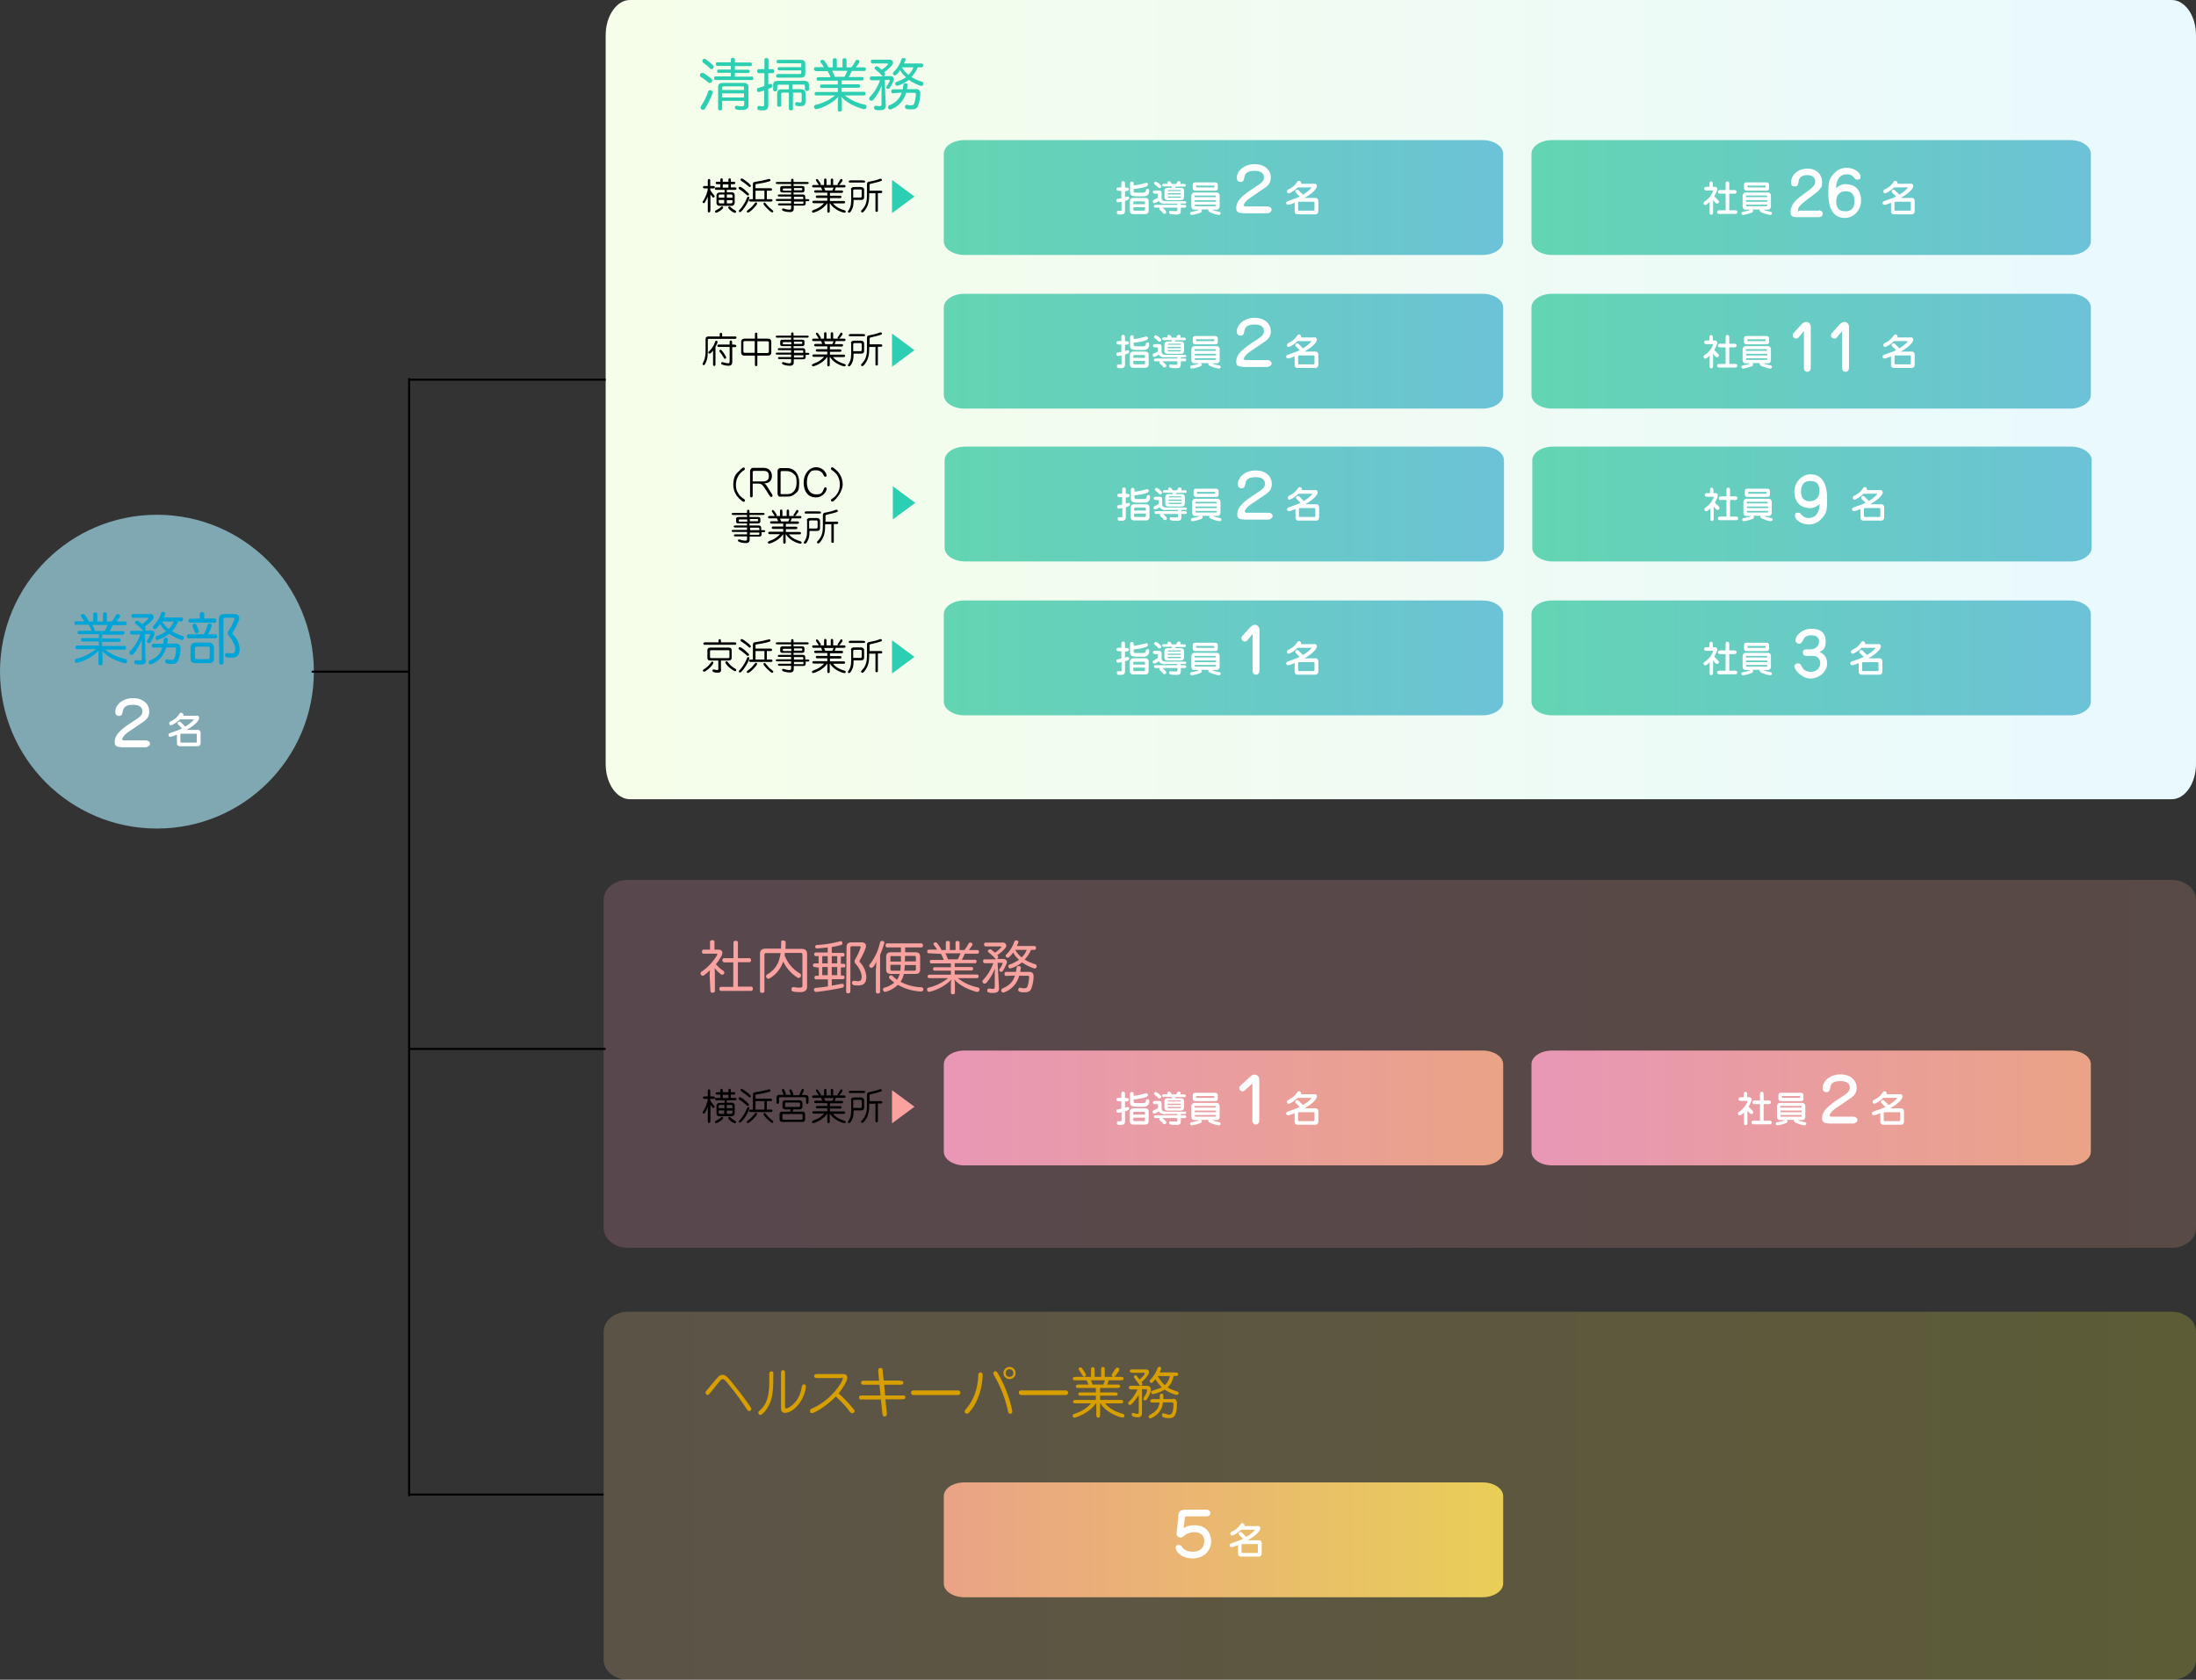 <?xml version="1.0" encoding="UTF-8"?>
<svg id="_レイヤー_1" xmlns="http://www.w3.org/2000/svg" xmlns:xlink="http://www.w3.org/1999/xlink" version="1.1" viewBox="0 0 1085.9 830.8">
  <rect x="0" y="0" width="1085.9" height="830.8" fill="#333333" stroke="none"/>
  <!-- Generator: Adobe Illustrator 29.2.1, SVG Export Plug-In . SVG Version: 2.1.0 Build 116)  -->
  <defs>
    <style>
      .st0 {
        fill: #faa2a0;
      }

      .st1 {
        fill: url(#_名称未設定グラデーション_2);
      }

      .st1, .st2 {
        opacity: .2;
      }

      .st1, .st2, .st3, .st4 {
        isolation: isolate;
      }

      .st2 {
        fill: url(#_名称未設定グラデーション_7);
      }

      .st3 {
        fill: #a0dae8;
        opacity: .7;
      }

      .st5 {
        fill: #d89f00;
      }

      .st6 {
        fill: url(#_名称未設定グラデーション_9);
      }

      .st7 {
        fill: url(#_名称未設定グラデーション_6);
      }

      .st8 {
        fill: url(#_名称未設定グラデーション_5);
      }

      .st9 {
        fill: url(#_名称未設定グラデーション_4);
      }

      .st10 {
        fill: url(#_名称未設定グラデーション_3);
      }

      .st11 {
        fill: url(#_名称未設定グラデーション_8);
      }

      .st12 {
        fill: #fff;
      }

      .st13 {
        fill: url(#_名称未設定グラデーション_141);
      }

      .st14 {
        fill: none;
        stroke: #000;
        stroke-miterlimit: 10;
      }

      .st15 {
        fill: #2dcfb2;
      }

      .st16 {
        fill: #00a4d7;
      }

      .st17 {
        fill: url(#_名称未設定グラデーション);
      }

      .st18 {
        fill: url(#_名称未設定グラデーション_14);
      }

      .st19 {
        fill: url(#_名称未設定グラデーション_13);
      }

      .st20 {
        fill: url(#_名称未設定グラデーション_11);
      }

      .st21 {
        fill: url(#_名称未設定グラデーション_10);
      }
    </style>
    <linearGradient id="_名称未設定グラデーション" data-name="名称未設定グラデーション" x1="299.5" y1="264.2" x2="1085.9" y2="264.2" gradientTransform="translate(0 461.9) scale(1 -1)" gradientUnits="userSpaceOnUse">
      <stop offset="0" stop-color="#f6fee9"/>
      <stop offset="1" stop-color="#e9f9fe"/>
    </linearGradient>
    <linearGradient id="_名称未設定グラデーション_2" data-name="名称未設定グラデーション 2" x1="298.5" y1="-64.3" x2="1085.9" y2="-64.3" gradientTransform="translate(0 461.9) scale(1 -1)" gradientUnits="userSpaceOnUse">
      <stop offset="0" stop-color="#e997b6"/>
      <stop offset="1" stop-color="#eaa386"/>
    </linearGradient>
    <linearGradient id="_名称未設定グラデーション_3" data-name="名称未設定グラデーション 3" x1="466.7" y1="364.2" x2="743.3" y2="364.2" gradientTransform="translate(0 461.9) scale(1 -1)" gradientUnits="userSpaceOnUse">
      <stop offset="0" stop-color="#63d5b2"/>
      <stop offset=".9" stop-color="#6bc4d2"/>
      <stop offset="1" stop-color="#6cc2d7"/>
    </linearGradient>
    <linearGradient id="_名称未設定グラデーション_4" data-name="名称未設定グラデーション 4" x1="757.3" y1="364.2" x2="1033.9" y2="364.2" gradientTransform="translate(0 461.9) scale(1 -1)" gradientUnits="userSpaceOnUse">
      <stop offset="0" stop-color="#63d5b2"/>
      <stop offset=".9" stop-color="#6bc4d2"/>
      <stop offset="1" stop-color="#6cc2d7"/>
    </linearGradient>
    <linearGradient id="_名称未設定グラデーション_5" data-name="名称未設定グラデーション 5" x1="466.7" y1="-86.1" x2="743.3" y2="-86.1" gradientTransform="translate(0 461.9) scale(1 -1)" gradientUnits="userSpaceOnUse">
      <stop offset="0" stop-color="#e997b6"/>
      <stop offset="1" stop-color="#eaa386"/>
    </linearGradient>
    <linearGradient id="_名称未設定グラデーション_6" data-name="名称未設定グラデーション 6" x1="757.3" y1="-86.1" x2="1033.9" y2="-86.1" gradientTransform="translate(0 461.9) scale(1 -1)" gradientUnits="userSpaceOnUse">
      <stop offset="0" stop-color="#e997b6"/>
      <stop offset="1" stop-color="#eaa386"/>
    </linearGradient>
    <linearGradient id="_名称未設定グラデーション_7" data-name="名称未設定グラデーション 7" x1="298.5" y1="-277.9" x2="1085.9" y2="-277.9" gradientTransform="translate(0 461.9) scale(1 -1)" gradientUnits="userSpaceOnUse">
      <stop offset="0" stop-color="#ffd299"/>
      <stop offset="1" stop-color="#ffff45"/>
    </linearGradient>
    <linearGradient id="_名称未設定グラデーション_8" data-name="名称未設定グラデーション 8" x1="466.7" y1="-299.7" x2="743.3" y2="-299.7" gradientTransform="translate(0 461.9) scale(1 -1)" gradientUnits="userSpaceOnUse">
      <stop offset="0" stop-color="#eaa386"/>
      <stop offset="1" stop-color="#e9ce58"/>
    </linearGradient>
    <linearGradient id="_名称未設定グラデーション_9" data-name="名称未設定グラデーション 9" x1="466.7" y1="288.2" x2="743.3" y2="288.2" gradientTransform="translate(0 461.9) scale(1 -1)" gradientUnits="userSpaceOnUse">
      <stop offset="0" stop-color="#63d5b2"/>
      <stop offset=".9" stop-color="#6bc4d2"/>
      <stop offset="1" stop-color="#6cc2d7"/>
    </linearGradient>
    <linearGradient id="_名称未設定グラデーション_10" data-name="名称未設定グラデーション 10" x1="757.3" y1="288.2" x2="1033.9" y2="288.2" gradientTransform="translate(0 461.9) scale(1 -1)" gradientUnits="userSpaceOnUse">
      <stop offset="0" stop-color="#63d5b2"/>
      <stop offset=".9" stop-color="#6bc4d2"/>
      <stop offset="1" stop-color="#6cc2d7"/>
    </linearGradient>
    <linearGradient id="_名称未設定グラデーション_11" data-name="名称未設定グラデーション 11" x1="466.7" y1="136.5" x2="743.3" y2="136.5" gradientTransform="translate(0 461.9) scale(1 -1)" gradientUnits="userSpaceOnUse">
      <stop offset="0" stop-color="#63d5b2"/>
      <stop offset=".9" stop-color="#6bc4d2"/>
      <stop offset="1" stop-color="#6cc2d7"/>
    </linearGradient>
    <linearGradient id="_名称未設定グラデーション_14" data-name="名称未設定グラデーション 14" x1="747.5" y1="136.5" x2="1024.1" y2="136.5" gradientTransform="translate(0 461.9) scale(1 -1)" gradientUnits="userSpaceOnUse">
      <stop offset="0" stop-color="#63d5b2"/>
      <stop offset=".9" stop-color="#6bc4d2"/>
      <stop offset="1" stop-color="#6cc2d7"/>
    </linearGradient>
    <linearGradient id="_名称未設定グラデーション_13" data-name="名称未設定グラデーション 13" x1="467.1" y1="212.6" x2="743.7" y2="212.6" gradientTransform="translate(0 461.9) scale(1 -1)" gradientUnits="userSpaceOnUse">
      <stop offset="0" stop-color="#63d5b2"/>
      <stop offset=".9" stop-color="#6bc4d2"/>
      <stop offset="1" stop-color="#6cc2d7"/>
    </linearGradient>
    <linearGradient id="_名称未設定グラデーション_141" data-name="名称未設定グラデーション 14" x1="757.7" y1="212.6" x2="1034.3" y2="212.6" xlink:href="#_名称未設定グラデーション_14"/>
  </defs>
  <path class="st17" d="M311.5,0h762.4C1080.5,0,1085.9,7.8,1085.9,17.4v360.5c0,9.5-5.4,17.4-12,17.4H311.5c-6.6,0-12-7.8-12-17.4V17.4C299.5,7.9,304.9,0,311.5,0Z"/>
  <circle class="st3" cx="77.6" cy="332.2" r="77.6"/>
  <g>
    <path class="st16" d="M37.6,309.1c-.5,0-.8-.3-.8-.9s.3-.9.8-.9h4.1c-.5-.8-1-1.6-1.6-2.3,0-.1-.2-.3-.2-.5,0-.3.3-.6.6-.7.2-.1.4-.1.6-.1.3,0,.6.2.8.4.8,1,1.5,2.1,2.1,3.3h2.1v-3.7c0-.6.4-.8,1-.8s1,.3,1,.8v3.7h2.8v-3.7c0-.6.4-.8,1-.8s1,.2,1,.8v3.7h2.4c.8-1,1.4-2,2-3.1,0-.4.5-.6.9-.6s.3,0,.5.1c.4.1.6.5.7.8v.4c-.5.8-1.1,1.6-1.7,2.4h4.2c.5,0,.8.4.8.9s-.3.9-.8.9h-6.2c-.4,1-.9,2-1.5,3h6.6c.5,0,.7.3.7.8s-.2.9-.7.9h-10.3v1.9h8.4c.5,0,.7.3.7.8s-.2.9-.7.9h-8.4v2h11.1c.5,0,.7.3.7.9s-.3.9-.7.9h-9.6c2.9,2.3,6.4,3.9,10,4.6.5.1.8.5.8,1s0,.2,0,.4c0,.5-.5.8-1,.8s-.2,0-.3-.1c-4.2-1.1-8.5-3.2-11.1-6.1.2.7.3,1.3.3,2v4.4c0,.5-.4.8-1,.8s-1-.3-1-.8v-4.6c0-.7,0-1.4.3-2-2.9,2.9-6.6,5-10.6,6.1,0,0-.3,0-.4.1-.5,0-.9-.3-1-.8v-.4c0-.4.3-.8.7-.9,3.5-.8,6.8-2.4,9.7-4.7h-9.4c-.4,0-.7-.3-.7-.9s.2-.8.7-.9h10.9v-2h-8.1c-.5,0-.7-.4-.7-.9s.2-.8.7-.8h8.1v-1.9h-9.8c-.4,0-.7-.3-.7-.9s.3-.8.7-.8h6.2c-.4-1-.8-2-1.4-3h-6.3ZM45.7,309.1c.5,1,.9,2,1.3,3h4.8c.6-1,1-2,1.4-3h-7.5Z"/>
    <path class="st16" d="M72.2,326.5c0,1.4-.8,2.2-2.7,2.2s-1.5,0-2.3-.2-.8-.5-.8-.9v-.3c0-.5.4-.8.8-.8h.2c.5.1,1.1.2,1.6.2.8,0,1.1-.2,1.1-.9v-9.4c-1,2.6-2.4,5.1-4.2,7.2-.2.2-.5.3-.8.3s-.6-.1-.8-.3c-.2-.2-.3-.5-.3-.8s0-.5.3-.7c2.3-2.4,4-5.2,5.1-8.3h-4.3c-.5,0-.8-.4-.8-.9s.3-.9.8-.9h5.8c-.2-.1-.3-.2-.4-.3-1-1.2-2.1-2.2-3.4-3.2-.2-.1-.3-.3-.3-.6s0-.5.3-.6c.2-.2.5-.3.7-.3s.5.1.7.2c.6.5,1.2,1,1.8,1.5,1.1-.7,2.1-1.6,3-2.6v-.3c0-.2-.2-.3-.5-.3h-7c-.5,0-.8-.4-.8-.9s.3-.9.8-.9h8.5c.9-.1,1.6.6,1.7,1.4h0c0,.6-.2,1-.5,1.3-1.1,1.4-2.5,2.6-4,3.5l.3.3c.2.2.3.4.3.6,0,.3-.2.6-.4.8,0,.1-.2.2-.4.2h3.3c1.1,0,1.8.6,1.8,1.5s0,.6-.2.9c-.5,1.2-1.1,2.4-1.8,3.5-.2.3-.5.4-.8.4s-.4-.1-.6-.2-.4-.4-.4-.7,0-.4.2-.6c.6-.7,1.1-1.6,1.4-2.4v-.3c0-.2,0-.3-.5-.3h-2l.2,12.9h.3ZM75.8,320.3c-.5,0-.8-.4-.8-1s.3-.9.8-.9h4.9c0-.7.2-1.4.3-2.2,0-.5.4-.8,1-.8h0c.6,0,1,.3,1,.8h0c0,.8-.2,1.5-.3,2.1h4.4c1.2,0,2.2,1,2.2,2.2h0c0,2-.4,4.1-1.1,6-.5,1.3-1.4,1.9-3.3,1.9s-1.7-.1-2.5-.3c-.4-.1-.7-.5-.7-.9v-.3c0-.4.4-.7.8-.8h.2c.6.2,1.2.3,1.8.3,1.2,0,1.5-.2,1.8-1,.5-1.4.7-2.9.8-4.4h0c0-.6-.2-.8-.8-.8h-4.1c-1,3.8-3.7,6.9-7.3,8.3-.2.1-.3.1-.5.1-.4,0-.8-.3-.9-.6v-.5c0-.4.2-.7.6-.8,3.3-1.4,5.2-3.2,6.2-6.4h-4.5ZM88.1,307.4c-.7,1.8-1.7,3.4-3.1,4.8,1.6,1,3.4,1.8,5.2,2.3.4.1.7.5.7.9v.4c0,.4-.5.8-.9.8s-.2,0-.3-.1c-2.1-.7-4.2-1.7-6-3-1.7,1.3-3.6,2.3-5.6,2.9,0,0-.3.1-.4.1-.4,0-.8-.3-.8-.7v-.4c0-.4.2-.7.6-.8,1.7-.6,3.2-1.4,4.6-2.4-1.2-1-2.2-2.2-2.9-3.6-.5.8-1.2,1.6-1.8,2.2-.2.2-.5.3-.8.4-.3,0-.5-.1-.7-.3-.4-.3-.5-.9-.2-1.2h0c1.9-1.9,3.2-4,4-6.5,0-.4.5-.6.8-.6s.3,0,.5.1c.4.1.7.4.7.8s0,.2,0,.2c-.2.6-.4,1.2-.7,1.7h8.8c.4,0,.7.4.7.9s-.3,1-.7,1h-1.7,0ZM80.2,307.4c.8,1.4,1.9,2.7,3.2,3.7,1.1-1,2-2.3,2.5-3.7h-5.7Z"/>
    <path class="st16" d="M106.6,313.7c.5,0,.8.4.8,1s-.3,1-.8,1h-13.4c-.5,0-.8-.4-.8-1s.3-1,.8-1h7.6c.8-1.5,1.4-3,1.9-4.6,0-.4.5-.7.9-.7h.3c.5.1.8.4.8.9v.4c-.5,1.4-1.1,2.7-1.8,4h3.7ZM106.2,306c.5,0,.8.4.8,1s-.2,1-.8,1h-12.2c-.5,0-.8-.4-.8-1s.3-1,.8-1h4.8v-2.4c0-.5.4-.8,1.1-.8s1.1.2,1.1.8v2.3h5.2ZM105.8,325.6c0,1.6-.8,2.4-2.5,2.4h-6.6c-1.6,0-2.5-.7-2.5-2.4v-5.4c0-1.3,1.1-2.4,2.4-2.4h6.7c1.4,0,2.5,1.1,2.5,2.5v5.3ZM96.2,308.4c.4,0,.7.2.9.6.5,1,.9,2,1.2,3v.3c0,.4-.3.8-.8.9h-.4c-.4,0-.8-.3-.9-.6-.3-.9-.6-1.9-1-2.8v-.5c0-.4.3-.7.6-.8h.4ZM102.8,326c.5,0,.9-.2.9-.8v-4.6c0-.6-.4-.8-.9-.8h-5.5c-.5,0-.9.4-.9.9v4.5c0,.6.4.8.9.8h5.5ZM108.3,306.1c0-1.6.8-2.4,2.5-2.4h5.2c1.5,0,2.3.8,2.3,2s0,.8-.2,1.1c-.8,2.1-1.8,4.1-3,6,0,.2-.2.3-.2.5s0,.3.2.4c2.1,1.9,3.3,4.6,3.4,7.4,0,2.9-1.3,4.2-3.8,4.2s-1.7-.1-2.6-.2c-.5-.1-.8-.5-.8-1v-.3c0-.5.4-.8.9-.8h.2c.7.1,1.3.2,2,.2,1.3,0,1.9-.5,1.9-2.3s-1.5-4.6-3.2-6.5c-.3-.3-.5-.8-.5-1.3s0-.8.4-1.1c1.2-1.7,2.2-3.7,2.9-5.7v-.4c0-.3-.2-.4-.6-.4h-4c-.4,0-.8.4-.8.8v21.5c0,.6-.4.9-1.1.9s-1-.3-1-.9l-.2-21.7h0Z"/>
  </g>
  <path class="st15" d="M352.2,39.9c0,.2-.1.5-.3.7-.2.3-.5.4-.9.4s-.6,0-.8-.3c-1.2-1-2.4-1.9-3.7-2.7-.3-.2-.4-.5-.4-.8s.1-.5.2-.7c.2-.3.5-.4.9-.4h.6c1.4.8,2.7,1.8,3.9,2.8.3.3.5.6.5.9h0ZM352.5,45.6s0,.3-.1.4c-1,2.7-2.3,5.3-3.8,7.8-.2.3-.6.5-1,.5s-.5,0-.7-.2c-.3-.2-.5-.5-.5-.8s.1-.5.2-.7c1.5-2.3,2.7-4.7,3.6-7.3.1-.4.5-.7,1-.7s1.2.4,1.3,1h0ZM352,34.2c-.3,0-.7,0-.9-.4-1-1-2.2-2-3.4-2.8-.2-.2-.4-.5-.4-.8s.1-.5.2-.7c.2-.3.5-.4.9-.4s.5.1.6.2c1.3.9,2.5,1.9,3.6,3,.2.2.3.5.3.8s-.1.5-.3.7c0,.2-.3.4-.6.4h0ZM371.8,37.8c.4,0,.7.4.7.9s-.2.9-.7.9h-18c-.4,0-.7-.4-.7-.9s.2-.9.7-.9h7.6v-1.8h-6.2c-.4,0-.6-.4-.6-.8s.2-.8.6-.8h6.2v-1.8h-6.8c-.5,0-.6-.4-.6-.9s.2-.9.6-.9h6.8v-1.4c0-.5.4-.8,1-.8s1,.3,1,.8v1.5h7.7c.5,0,.7.4.7.9s-.2.9-.7.9h-7.7v1.8h6.7c.4,0,.6.4.6.8s-.2.8-.6.8h-6.7v1.8h8.4ZM357.1,53.8c0,.5-.4.8-1,.8s-1-.2-1-.8v-10.7c0-1.5.7-2.1,2.4-2.1h10.2c1.6,0,2.4.6,2.4,2.1v8.9c0,1.7-.9,2.4-3.1,2.4s-1.9,0-2.9-.3c-.4,0-.7-.5-.7-.9v-.2c0-.4.4-.7.8-.7h.2c.8.2,1.6.3,2.4.3s1.2-.2,1.2-.9v-1.8h-10.9v3.9ZM367.9,44.5v-1.2c0-.5-.2-.6-.8-.6h-9.2c-.5,0-.8.2-.8.6v1.2h10.8ZM367.9,48.2v-2h-10.8v2h10.8Z"/>
  <path class="st15" d="M382,34.2c.5,0,.8.4.8,1s-.3,1-.8,1h-2.1v5.5l.6-.2h.5c.3,0,.6.2.8.6.1,0,.1.3.1.5,0,.4-.2.7-.6.8-.4.2-.9.4-1.4.6v8.1c0,1.8-.9,2.5-2.6,2.5s-1.5,0-2.2-.2c-.4,0-.7-.5-.6-.9v-.3c.1-.6.4-.8.7-.8h.2c.5,0,1.1.2,1.6.2s.9-.2.9-.9v-7c-.8.3-1.7.6-2.5.8h-.3c-.4,0-.7-.2-.8-.8v-.4c0-.4.3-.8.7-.8,1-.3,2.1-.6,3-1v-6.3h-2.8c-.5,0-.8-.4-.8-1s.3-1,.8-1h2.8v-4.7c0-.5.4-.8,1-.8s1,.3,1,.8v4.7h2,0ZM396.1,44.2c1.5,0,2.2.6,2.2,2.1v3.9c0,1.8-.8,2.3-2.5,2.3s-1.3,0-2-.2c-.4,0-.6-.4-.6-.8v-.3c.1-.5.4-.7.7-.7h.2c.5,0,1,.2,1.5.2s.8,0,.8-.9v-3.3c0-.5-.2-.7-.8-.7h-3.5v8c0,.6-.4.8-1,.8s-1-.3-1-.8v-8h-3c-.5,0-.8.2-.8.7v5.5c0,.6-.4.8-1,.8s-1-.2-1-.8v-5.7c0-1.5.7-2.1,2.2-2.1h3.6v-2.3h-5c-.5,0-.8.2-.8.7v1.8c0,.5-.4.8-1,.8s-1-.3-1-.8v-2.3c0-1.5.7-2.1,2.2-2.1h13.3c1.5,0,2.2.6,2.2,2.1v2.1c0,.5-.4.8-1,.8s-1-.3-1-.8v-1.7c0-.5-.3-.7-.8-.7h-5.3v2.3h4.2,0ZM396.3,31.9c0-.5-.3-.6-.9-.6h-10.7c-.4,0-.7-.4-.7-.9s.3-.8.7-.8h11.2c1.6,0,2.3.6,2.3,2v4.8c0,1.4-.8,2-2.3,2h-11.4c-.4,0-.7-.4-.7-.8h0c-.1-.5.3-.9.7-1h10.8c.6,0,.9,0,.9-.6v-1.2h-11c-.4,0-.7-.4-.7-.8s.3-.8.7-.8h11v-1.3h.1Z"/>
  <path class="st15" d="M403.3,35c-.5,0-.8-.3-.8-.9s.3-.9.8-.9h4.1c-.5-.8-1-1.6-1.6-2.3-.1-.1-.2-.3-.2-.5,0-.3.3-.6.6-.7.2-.1.4-.1.6-.1.3,0,.6.2.8.4.8,1,1.5,2.1,2.1,3.3h2.1v-3.7c0-.6.4-.8,1-.8s1,.2,1,.8v3.7h2.8v-3.7c0-.6.4-.8,1-.8s1,.2,1,.8v3.7h2.4c.8-1,1.4-2,2-3.1.1-.4.5-.6.9-.6s.3,0,.5.1c.4.1.6.4.6.8s0,.3-.1.4c-.5.8-1.1,1.6-1.7,2.4h4.2c.5,0,.8.4.8.9s-.3.9-.8.9h-6.2c-.4,1-.9,2-1.5,3h6.6c.5,0,.7.3.7.8s-.2.9-.7.9h-10.1v1.9h8.4c.5,0,.7.3.7.8s-.2.9-.7.9h-8.4v2h11.1c.5,0,.7.3.7.9s-.3.9-.7.9h-9.6c2.9,2.3,6.4,3.9,10,4.6.5,0,.8.5.8,1s0,.3-.1.4c-.1.5-.5.8-1,.8s-.2,0-.3,0c-4.2-1.1-8.5-3.2-11.1-6.1.2.7.3,1.3.3,2v4.5c0,.5-.4.8-1,.8s-1-.3-1-.8v-4.5c0-.7.1-1.4.3-2-2.9,2.9-6.6,5-10.6,6.1h-.4c-.5,0-.9-.3-1-.8,0,0-.1-.3-.1-.4,0-.4.3-.8.7-.9,3.5-.8,6.9-2.4,9.7-4.7h-9.4c-.5,0-.8-.5-.7-1,.1-.4.4-.7.7-.7h10.8v-2h-8.1c-.5,0-.7-.4-.7-.9s.2-.8.7-.8h8.1v-1.9h-9.8c-.4,0-.7-.3-.7-.9s.3-.8.7-.8h6.2c-.4-1-.8-2-1.4-3h-6v-.2h0ZM411.5,35c.5,1,.9,2,1.3,3h4.8c.6-1,1-2,1.4-3h-7.5,0Z"/>
  <path class="st15" d="M438,52.3c0,1.4-.8,2.2-2.7,2.2s-1.5,0-2.3-.2c-.4,0-.8-.5-.8-.9v-.3c.1-.5.4-.8.8-.8h.2c.5,0,1.1.2,1.6.2.8,0,1.1-.2,1.1-.9v-6.6c0-.8.1-1.8.1-2.7-1,2.6-2.4,5.1-4.3,7.2-.2.2-.5.3-.8.3s-.6,0-.8-.3c-.2-.2-.3-.5-.3-.8s.1-.5.3-.7c2.3-2.4,4-5.2,5.1-8.3h-4.3c-.5,0-.8-.4-.8-1s.3-.9.8-.9h5.7c-.2,0-.3-.2-.4-.3-1-1.2-2.1-2.2-3.4-3.2-.2,0-.3-.3-.3-.6s.1-.5.3-.6c.2-.2.5-.3.7-.3s.5,0,.7.2c.6.5,1.2,1,1.8,1.5,1.1-.7,2.1-1.6,3-2.5.1-.1.1-.2.1-.3,0-.2-.2-.3-.5-.3h-7.2c-.5,0-.8-.4-.8-1s.3-.9.8-.9h8.5c.9-.1,1.6.6,1.7,1.4h0c0,.6-.2,1-.5,1.3-1.1,1.4-2.5,2.6-4,3.5l.3.3c.2.2.3.4.3.6,0,.3-.2.6-.4.8-.1,0-.2.2-.4.2h3.3c1.1,0,1.8.6,1.8,1.5s-.1.6-.2.9c-.5,1.3-1.1,2.4-1.8,3.5-.2.3-.5.4-.8.5-.2,0-.4,0-.6-.2s-.4-.4-.4-.7.1-.4.3-.6c.6-.7,1.1-1.6,1.4-2.4,0,0,.1-.2.1-.3,0-.2-.1-.3-.5-.3h-2l.5,12.8h0ZM441.5,46.2c-.5,0-.8-.4-.8-1s.3-1,.8-1h4.9c.1-.7.2-1.4.3-2.2.1-.5.4-.8,1-.8h.1c.6,0,1,.3,1,.8h0c-.1.8-.2,1.5-.3,2.1h4.4c1.5,0,2.2.7,2.2,2.1h0c-.1,2.1-.4,4.2-1.1,6.1-.5,1.3-1.4,1.8-3.3,1.8s-1.7,0-2.5-.3c-.4,0-.7-.5-.7-.9v-.3c.1-.4.4-.7.8-.8h.2c.6.2,1.2.3,1.8.3,1.1,0,1.5-.2,1.8-1,.5-1.4.7-2.9.8-4.5h0c0-.5-.2-.7-.8-.7h-4.1c-1,3.8-3.7,6.8-7.4,8.2h-.5c-.4,0-.8-.3-.9-.6-.1-.2-.1-.3-.1-.5,0-.4.2-.7.6-.9,3.3-1.4,5.2-3.2,6.2-6.3l-4.4.3h0ZM453.8,33.3c-.7,1.8-1.8,3.4-3.1,4.8,1.6,1,3.3,1.8,5.2,2.3.4,0,.7.5.7.9v.4c-.1.4-.5.8-.9.8s-.2,0-.3,0c-2.2-.7-4.2-1.7-6-3-1.6,1.3-3.5,2.3-5.5,2.9h-.4c-.4,0-.8-.3-.8-.7v-.4c0-.4.2-.7.6-.8,1.7-.6,3.2-1.3,4.7-2.3-1.2-1-2.2-2.2-2.9-3.5-.5.8-1.1,1.6-1.8,2.2-.2.2-.5.3-.8.4-.3,0-.5,0-.7-.3s-.3-.4-.3-.7.1-.5.3-.6c1.9-1.8,3.2-3.9,4-6.4.1-.4.5-.6.8-.6h.5c.4.1.7.4.7.8s0,.2-.1.2c-.2.6-.4,1.2-.7,1.7h8.8c.4,0,.7.4.7.9s-.3,1-.7,1h-2ZM446,33.3c.8,1.4,1.9,2.7,3.2,3.7,1.1-1,2-2.3,2.5-3.7h-5.7Z"/>
  <path class="st1" d="M310.5,435.2h763.4c6.6,0,12,4.4,12,9.9v162.2c0,5.5-5.4,9.9-12,9.9H310.5c-6.6,0-12-4.4-12-9.9v-162.2c0-5.5,5.3-9.9,12-9.9h0Z"/>
  <path class="st10" d="M476.9,69.3h256.2c5.6,0,10.2,3,10.2,6.8v43.2c0,3.7-4.6,6.8-10.2,6.8h-256.2c-5.6,0-10.2-3-10.2-6.8v-43.2c0-3.8,4.6-6.8,10.2-6.8h0Z"/>
  <path class="st0" d="M350.9,482.6c0-.9.1-1.9.2-2.8-.9,1-1.9,1.8-3,2.6-.2.2-.5.2-.7.2-.3,0-.6-.2-.8-.5-.1-.2-.2-.5-.2-.7,0-.3.2-.6.5-.8,3.1-2.1,5.7-4.9,7.7-8.2,0-.1.1-.2.1-.3,0-.2-.1-.4-.4-.4h-6.4c-.5,0-.8-.4-.8-1s.3-1,.8-1h3.2v-3.9c0-.5.4-.8,1.1-.8s1.1.3,1.1.8v3.9h2.1c.9-.1,1.7.5,1.8,1.4v.2c0,.3-.1.7-.2,1-.8,1.7-1.8,3.2-3,4.6,1.1,1.3,2.3,2.4,3.7,3.3.3.2.4.5.5.8,0,.2-.1.4-.2.6-.2.3-.5.5-.9.5s-.4-.1-.6-.2c-1.2-.9-2.2-1.9-3.1-3.1,0,1,.1,1.9.1,2.9v8.5c0,.4-.4.8-1.1.8s-1.1-.2-1.1-.8l-.4-7.6h0ZM358,475.9c-.5,0-.8-.5-.8-1-.1-.5.3-.9.8-1h4.7v-7.7c0-.6.4-.9,1.1-.9s1.1.3,1.1.9v7.7h5.7c.5,0,.8.4.8,1s-.3,1-.8,1h-5.7v12.1h6.6c.5,0,.8.4.8,1s-.3,1.1-.8,1.1h-15c-.5,0-.8-.5-.8-1s.3-1,.8-1h6.1v-12.1h-4.6Z"/>
  <path class="st0" d="M388.1,471.3c0,.3-.1.7-.1,1v.3c1.4,3.7,4.1,6.9,7.6,8.9.3.2.5.5.5.9s-.1.5-.2.7c-.2.4-.6.6-1,.6s-.4-.1-.6-.2c-3-1.9-5.5-4.7-7-7.9-1.2,3.5-3.5,6.4-6.7,8.3-.2.1-.4.2-.6.2-.4,0-.8-.2-1-.6-.1-.2-.2-.4-.2-.6,0-.4.2-.7.5-.9,3.1-1.7,5.4-4.6,6.2-8.1.2-.8.4-1.7.5-2.5h-7.1c-.6,0-.9.2-.9.8v18.1c0,.5-.5.8-1.1.8s-1.1-.3-1.1-.8v-18.6c0-1.7,1-2.5,2.7-2.5h7.7c0-1,.1-2,.1-3.2s.4-.8,1.1-.8,1.1.3,1.1.9c0,1.1,0,2.2-.1,3.2h8c1.7,0,2.7.8,2.7,2.5v16.1c0,1.9-1.1,2.8-3.4,2.8s-2.3-.1-3.5-.3c-.5-.1-.9-.5-.8-1v-.3c0-.5.4-.9.9-.9h.2c.9.2,1.8.3,2.7.3,1.4,0,1.6-.2,1.6-1.2v-15.2c0-.6-.3-.8-.9-.8h-7.8Z"/>
  <path class="st0" d="M402.8,478.3c-.5,0-.8-.4-.8-.9s.3-.9.8-.9h2v-3.6h-1.4c-.5,0-.8-.4-.8-.9s.2-.9.8-.9h5.9v-2.5c-1.8.2-3.6.4-5.2.5h-.1c-.5,0-.8-.3-.9-.7h0v-.2c0-.4.3-.8.8-.8h.1c3.8-.2,7.6-.8,11.3-1.8.1-.1.3-.1.4-.1.4,0,.7.2.8.6.1.1.1.3.1.4,0,.4-.3.8-.7.9-1.5.4-3.1.8-4.6,1v2.9h5.6c.5,0,.7.4.7.9s-.2.9-.7.9h-1.1v3.6h1.5c.5,0,.7.3.7.9s-.2.9-.7.9h-1.5v4h1.1c.5,0,.7.4.7.9s-.3.9-.7.9h-5.6v3.2c1.8-.3,3.5-.6,4.9-.9h.3c.4,0,.8.3.8.7h0v.3c0,.4-.3.8-.7.9-3.6.8-9.1,1.7-12.8,2.1h-.2c-.5.1-1-.4-1.1-.9h0v-.2c0-.5.4-.9.9-.9h0c1.7-.1,3.8-.4,6-.7v-3.5h-5.9c-.4,0-.8-.4-.8-.8h0c0-.6.3-1,.8-1h1.4v-4l-2.1-.3h0ZM409.3,472.9h-2.7v3.6h2.7v-3.6ZM406.6,482.3h2.7v-4h-2.7v4ZM414,472.9h-2.7v3.6h2.7v-3.6ZM411.3,482.3h2.7v-4h-2.7v4ZM418.6,468.4c0-1.6.8-2.3,2.5-2.3h5c1.4,0,2.1.7,2.1,1.8s-.1.8-.2,1.1c-.7,2-1.7,4-2.8,5.9-.1.2-.2.4-.2.6s.1.4.3.5c1.8,1.9,2.9,4.4,3.1,7.1,0,3.1-1.3,4.3-4,4.3s-1.5-.1-2.3-.2c-.5-.1-.8-.5-.8-1v-.3c.1-.4.5-.8.9-.8h.3c.6.1,1.1.2,1.7.2,1.3,0,1.9-.5,1.9-2.3s-1.4-4.6-2.9-6.2c-.4-.3-.6-.8-.6-1.3s.2-.9.4-1.2c1-1.7,1.9-3.6,2.5-5.5,0-.1.1-.3.1-.4,0-.3-.2-.4-.6-.4h-3.6c-.6,0-.9.2-.9.8v21.6c0,.6-.4.9-1.1.9s-1-.3-1-.9l.2-22h0Z"/>
  <path class="st0" d="M433.2,479.1c0-1.2.1-2.4.2-3.5-.4.9-.9,1.8-1.6,2.6-.2.3-.5.4-.8.5-.2,0-.5-.1-.7-.2-.3-.2-.5-.5-.5-.8s.1-.5.3-.7c2.5-3.2,4.2-6.9,5.1-10.9.1-.4.5-.8.9-.7h.4c.5.1.8.4.8.8v.3c-.6,2-1.3,3.9-2.1,5.8v18.3c0,.5-.5.8-1.1.8s-1-.3-1-.8v-11.5h.1ZM438.7,468.6c-.5,0-.8-.4-.8-1s.2-1,.8-1h16.9c.5,0,.8.4.8,1s-.3,1-.8,1h-8v2.4h5c1.6,0,2.4.6,2.4,2.1v6.5c0,1.5-.8,2.1-2.4,2.1h-5.7c-.2,1.4-.8,2.7-1.6,3.9,3.2,1.7,6.7,2.6,10.4,2.7.5,0,.9.5.9,1h0c0,.7-.5,1.1-1.1,1.1h-.1c-4-.2-7.9-1.3-11.4-3.3-1.6,1.6-3.6,2.7-5.8,3.4-.1,0-.3.1-.4.1-.5,0-.9-.3-1.1-.8,0-.1-.1-.2-.1-.4,0-.4.3-.8.7-.9,1.8-.4,3.5-1.3,4.9-2.5-.8-.6-1.6-1.3-2.3-2-.2-.2-.3-.4-.3-.6,0-.3.1-.5.3-.7.2-.2.5-.3.8-.3s.5.1.6.3c.7.7,1.5,1.3,2.3,1.9.6-.9,1-1.8,1.3-2.9h-4.3c-1.6,0-2.4-.6-2.4-2.1v-6.5c0-1.5.8-2.1,2.4-2.1h4.9v-2.4h-6.8,0ZM441.1,472.8c-.5,0-.8.1-.8.7v2.1h5.2v-2.7h-4.4ZM440.3,477.3v2.1c0,.6.2.7.8.7h4.1c.1-1,.2-1.9.2-2.9h-5.1ZM452.1,480.1c.6,0,.8-.1.8-.7v-2.1h-5.5v.5c-.1.8-.1,1.6-.2,2.3h4.9ZM452.9,475.6v-2.1c0-.5-.2-.7-.8-.7h-4.6v.9c0,.6,0,1.2-.1,1.8h5.5Z"/>
  <path class="st0" d="M459.3,471.5c-.5,0-.8-.3-.8-.9s.3-.9.8-.9h4.1c-.5-.8-1-1.6-1.6-2.3-.1-.1-.2-.3-.2-.5,0-.3.2-.6.5-.7.2-.1.4-.1.6-.1.3,0,.6.2.8.5.8,1,1.5,2.1,2.1,3.3h2.1v-3.7c0-.6.4-.8,1-.8s1,.2,1,.8v3.7h2.8v-3.7c0-.6.4-.8,1-.8s1,.2,1,.8v3.7h2.4c.8-1,1.4-2,2-3.1.1-.4.5-.6.9-.6s.3,0,.5.1c.4.1.6.5.6.8s0,.3-.1.4c-.5.8-1.1,1.6-1.7,2.4h4.2c.5,0,.8.4.8.9s-.3.9-.8.9h-6.2c-.4,1-.9,2-1.5,3h6.6c.5,0,.7.3.7.8s-.2.9-.7.9h-10.1v1.9h8.4c.5,0,.7.3.7.8s-.2.9-.7.9h-8.4v2h11.1c.5,0,.7.3.7.9s-.3.9-.7.9h-9.6c2.9,2.3,6.4,3.9,10,4.6.5.1.8.5.8,1s0,.2-.1.4c-.1.5-.5.8-1,.8h-.3c-4.2-1.1-8.5-3.2-11.1-6.1.2.7.3,1.3.3,2v4.5c0,.5-.4.8-1,.8s-1-.3-1-.8v-4.5c0-.7.1-1.4.3-2-2.9,2.9-6.6,5-10.6,6-.1,0-.3.1-.4.1-.5,0-.9-.3-1-.8-.1-.1-.1-.3-.1-.4,0-.4.3-.8.7-.9,3.5-.8,6.9-2.4,9.7-4.7h-9.4c-.5-.1-.8-.5-.7-1,.1-.4.4-.7.7-.7h10.8v-2h-8.1c-.5,0-.7-.4-.7-.9s.2-.8.7-.8h8.1v-1.9h-9.7c-.5,0-.7-.3-.7-.9s.3-.8.7-.8h6.2c-.4-1-.8-2-1.4-3l-6-.3h0ZM467.5,471.5c.5,1,.9,2,1.3,3h4.8c.6-1,1-2,1.4-3h-7.5,0Z"/>
  <path class="st0" d="M494,488.9c0,1.4-.8,2.2-2.7,2.2s-1.5,0-2.3-.2-.8-.4-.8-.9v-.3c.1-.5.4-.8.8-.8h.2c.5.1,1.1.2,1.6.2.9,0,1.1-.2,1.1-.9v-6.5c0-.8.1-1.8.1-2.7-1,2.6-2.4,5-4.3,7.2-.2.2-.5.3-.8.3s-.6-.1-.8-.3-.3-.5-.3-.8.1-.5.3-.7c2.3-2.4,4-5.2,5.1-8.3h-4.3c-.5,0-.8-.4-.8-1s.3-.9.8-.9h5.7c-.2-.1-.3-.2-.4-.3-1-1.2-2.1-2.2-3.4-3.2-.2-.1-.3-.3-.3-.6s.1-.5.3-.6c.2-.2.5-.3.7-.3s.5.1.7.2c.6.5,1.2,1,1.8,1.5,1.1-.7,2.1-1.6,3-2.5s.1-.2.1-.3c0-.2-.2-.3-.5-.3h-7.2c-.5,0-.8-.4-.8-1s.3-.9.8-.9h8.5c.9-.1,1.6.6,1.7,1.4h0c0,.6-.2,1-.5,1.3-1.1,1.4-2.5,2.6-4,3.5l.3.3c.2.2.2.4.2.6,0,.5-.3.9-.8,1h3.3c1.1,0,1.8.6,1.8,1.5s-.1.6-.2.9c-.5,1.2-1.1,2.4-1.8,3.5-.2.3-.5.4-.8.5-.2,0-.4-.1-.6-.2s-.4-.4-.4-.7.1-.4.2-.6c.6-.7,1.1-1.6,1.4-2.4,0-.1.1-.2.1-.3,0-.2-.1-.3-.5-.3h-2l.7,12.7h0ZM497.5,482.7c-.5,0-.8-.4-.8-1s.3-1,.8-1h4.9c.1-.7.2-1.4.3-2.1.1-.5.4-.8,1-.8h.1c.6,0,1,.3,1,.8h0c-.1.8-.2,1.5-.3,2.1h4.4c1.5,0,2.2.7,2.2,2.1h0c0,2.1-.4,4.2-1.1,6.1-.5,1.3-1.4,1.9-3.3,1.9s-1.7-.1-2.5-.3c-.4-.1-.7-.5-.7-.9v-.3c.1-.4.4-.7.8-.8h.2c.6.2,1.2.3,1.8.3,1.1,0,1.5-.2,1.8-1,.5-1.4.7-2.9.8-4.5h0c0-.5-.2-.7-.8-.7h-4.1c-1,3.8-3.7,6.8-7.4,8.2-.2.1-.3.1-.5.1-.4,0-.8-.3-.9-.6-.1-.1-.1-.3-.1-.5,0-.4.2-.7.6-.9,3.3-1.4,5.2-3.2,6.2-6.4l-4.4.2h0ZM509.8,469.8c-.7,1.8-1.8,3.4-3.1,4.8,1.6,1,3.4,1.8,5.2,2.3.4.1.7.5.7.9v.4c0,.4-.5.8-.9.8h-.3c-2.1-.7-4.2-1.7-6-3-1.6,1.3-3.5,2.3-5.5,2.9-.1.1-.3.1-.4.1-.4,0-.8-.3-.8-.7s-.1-.2-.1-.4c0-.4.2-.7.6-.8,1.7-.6,3.2-1.4,4.7-2.4-1.2-1-2.2-2.2-2.9-3.6-.5.8-1.2,1.6-1.9,2.2-.2.2-.5.4-.8.4s-.5-.1-.7-.3c-.2-.2-.3-.4-.3-.7s.1-.5.3-.6c1.9-1.8,3.2-4,4-6.4.1-.4.5-.6.8-.6s.3,0,.5.1c.4,0,.7.3.7.7s0,.2-.1.3c-.2.6-.4,1.2-.7,1.7h8.8c.4,0,.7.4.7.9s-.3,1-.7,1h-1.8ZM502,469.8c.8,1.4,1.9,2.7,3.2,3.7,1.1-1,2-2.3,2.5-3.7h-5.7Z"/>
  <line class="st14" x1="154.1" y1="332.2" x2="202.3" y2="332.2"/>
  <line class="st14" x1="202.3" y1="187" x2="202.3" y2="740"/>
  <line class="st14" x1="202.3" y1="739.2" x2="298.5" y2="739.2"/>
  <line class="st14" x1="202.3" y1="187.8" x2="299.5" y2="187.8"/>
  <line class="st14" x1="202.3" y1="518.8" x2="299.5" y2="518.8"/>
  <g class="st4">
    <g class="st4">
      <path d="M351.2,104.1c0,.5,0,1-.6,1s-.6-.5-.6-1v-6.8c-.3.8-1,2-1.3,2.6-.3.5-.5.6-.7.6s-.6-.3-.6-.5,0-.3.3-.6c1.1-1.6,2.3-4.7,2.3-6.2h-1.4c-.4,0-1,0-1-.6s.5-.6,1-.6h1.4v-2.5c0-.4,0-1,.6-1s.6.5.6,1v2.5h1.3c.4,0,1,0,1,.6s-.5.6-1,.6h-1.3v.7c.3.6.8,1.4,1.2,1.8.8,1,1,1.2,1,1.4s-.2.6-.6.6-.4-.2-.6-.4c-.3-.3-.6-.8-.9-1.2v8ZM358.2,93.9h-3.7c-.5,0-1,0-1-.6s.5-.6,1-.6h1.7v-1.6h-1.4c-.4,0-.9,0-.9-.6s.5-.6.9-.6h1.4v-.7c0-.5,0-1,.6-1s.6.5.6,1v.7h2.8v-.7c0-.4,0-1,.6-1s.6.5.6,1v.7h1.3c.4,0,.9,0,.9.6s-.5.6-.9.6h-1.3v1.6h1.8c.5,0,1,0,1,.6s-.5.6-1,.6h-3.8v1.2h2.6c.6,0,1.3.5,1.3,1.3v3.9c0,.8-.6,1.5-1.5,1.5h-6.1c-.9,0-1.4-.7-1.4-1.3v-3.9c0-.9.8-1.4,1.4-1.4h2.6v-1.2ZM357.6,102.7c0,.8-2.8,2.5-3.4,2.5s-.6-.3-.6-.6.2-.5.7-.7c1.2-.6,1.7-1,2.3-1.6.1-.1.3-.3.5-.2.5.1.5.5.5.6ZM358.2,96.2h-2.2c-.4,0-.6.3-.6.6v1h2.8v-1.6ZM358.2,98.9h-2.8v1c0,.4.2.7.6.7h2.1v-1.7ZM357.4,91.2v1.6h2.8v-1.6h-2.8ZM359.4,97.8h2.8v-1c0-.3-.3-.6-.7-.6h-2.1v1.6ZM359.4,100.6h2c.5,0,.8-.3.8-.6v-1h-2.8v1.7ZM360.8,103.6c-.5-.4-.7-.6-.7-.9s.3-.6.6-.6.3,0,.7.5c1,.8,1.3,1,2.2,1.5.2.1.4.2.4.6s-.3.6-.6.6-1.4-.5-2.6-1.6Z"/>
      <path d="M368.8,94.4c1,.9,1.6,1.3,1.6,1.7s-.3.6-.6.6-.3,0-.9-.6c-.8-.7-2-1.7-3.3-2.5-.3-.2-.4-.4-.4-.6s.3-.6.6-.6c.7,0,1.7.8,3.1,2ZM370.5,97.9c0,1.6-3.6,7-4.5,7s-.6-.3-.6-.6,0-.3.3-.5c2.2-2.4,3.3-4.9,3.3-5.1.5-1.2.6-1.4.9-1.4.3,0,.7.1.7.6ZM370.6,91c.5.5.7.6.7.9s-.2.6-.6.6-.2,0-.5-.3c-1.1-1-2.3-1.9-3.6-2.7-.3-.2-.4-.3-.4-.6,0-.4.3-.7.7-.6.3,0,1.5.8,3.6,2.5ZM369.9,105.2c-.4,0-.6-.3-.6-.6s0-.3.9-1c1.1-.8,2.1-1.8,2.8-2.8.5-.6.5-.7.8-.7.4,0,.6.3.6.6-.1.8-3.5,4.4-4.5,4.4ZM379.2,98.5h1.8c.5,0,1,0,1,.6s-.6.6-1,.6h-9.6c-.5,0-1,0-1-.6s.6-.6,1-.6h.9v-7.3c0-.3,0-1,.8-1.2.2,0,3.3-.6,3.9-.7.5-.1,3.3-.8,3.4-.8.4,0,.6.4.6.6,0,.4-.3.5-.6.6-1.9.6-4.5,1.1-5,1.1-1.6.2-1.8.3-1.8.6v1.7h7.2c.4,0,1,0,1,.6s-.6.6-1,.6h-1.6v4.2ZM378,94.3h-4.4v4.2h4.4v-4.2ZM377.5,100.7c0-.3.3-.5.6-.5s.3.1.7.6c1.4,1.7,2.1,2.3,2.9,2.9.6.5.7.6.7.8s-.3.6-.6.6c-.7-.1-4.3-3.5-4.3-4.4Z"/>
      <path d="M399.3,98.5c.4,0,.9,0,.9.5s-.5.5-.9.5h-.9v1c0,1.2-.9,1.2-1.4,1.2h-4.5v1.4c0,.6,0,1.8-1.9,1.8s-3.2-.5-3.5-.7c0,0-.4-.2-.4-.5s.2-.6.5-.6,1.3.3,1.5.4c.9.2,1.5.2,1.7.2.5,0,.8-.1.8-.8v-1.3h-5.6c-.4,0-.9,0-.9-.5s.4-.5.9-.5h5.6v-1.2h-6.7c-.4,0-.9,0-.9-.5s.5-.5.9-.5h6.7v-1.2h-5.7c-.4,0-.9,0-.9-.5s.5-.5.9-.5h5.7v-1h-4.1c-.5,0-1.3,0-1.3-1v-1.2c0-.9.7-1,1.3-1h4.1v-1h-6.7c-.4,0-.9,0-.9-.5s.5-.5.9-.5h6.7v-.6c0-.5,0-1,.6-1s.6.5.6,1v.6h6.6c.4,0,.9,0,.9.5s-.5.5-.9.5h-6.6v1h4.1c.5,0,1.3,0,1.3,1v1.2c0,.9-.7,1-1.3,1h-4.1v1h4.6c.7,0,1.2.3,1.2,1.2v1.1h.9ZM391.3,94.2v-1h-3.7c-.3,0-.5,0-.5.4v.3c0,.4.3.4.5.4h3.7ZM392.6,93.1v1h3.7c.3,0,.4,0,.4-.4v-.3c0-.4-.3-.4-.4-.4h-3.7ZM397.2,98.5v-.7c0-.3,0-.5-.4-.5h-4.2v1.2h4.7ZM392.6,99.6v1.2h4.2c.5,0,.5-.2.5-.5v-.6h-4.7Z"/>
      <path d="M412.8,94.2h3.2c.4,0,.9,0,.9.6s-.5.6-.9.6h-5.6v1.4h4.8c.4,0,.9,0,.9.6s-.5.6-.9.6h-4.8v1.4h6.5c.4,0,1,0,1,.6s-.5.6-1,.6h-5c1.7,2.1,4.3,3,5.4,3.3.6.2.9.3.9.7s-.2.6-.6.6c-.8,0-5.3-1.4-7.1-4.6h-.2v3.6c0,.5,0,1-.6,1s-.6-.5-.6-1v-3.6h-.1c-2.2,3.3-6.6,4.6-6.9,4.6s-.6-.3-.6-.6c0-.4.3-.5.9-.8,3.2-1,4.8-3,5.1-3.3h-4.9c-.4,0-.9,0-.9-.6s.5-.6.9-.6h6.5v-1.4h-4.8c-.4,0-.9,0-.9-.6s.5-.6.9-.6h4.8v-1.4h-5.6c-.4,0-.9,0-.9-.6s.5-.6.9-.6h3.1l-.6-1.4h-3.5c-.5,0-.9,0-.9-.6s.5-.6.9-.6h5v-2.2c0-.5,0-1,.6-1s.6.5.6,1v2.2h2.1v-2.2c0-.4,0-1,.6-1s.6.5.6,1v2.2h5.1c.5,0,1,0,1,.6s-.5.6-1,.6h-3.8l-.5,1.4ZM404,88.6c.4,0,.5.2,1.5,1.7.3.4.4.6.4.8s-.2.5-.6.5-.5-.2-.9-.9c-.1-.2-.9-1.3-.9-1.5-.1-.4.2-.7.6-.7ZM412.1,92.8h-4.6l.6,1.4h3.5l.6-1.4ZM414.2,91.1c0-.2,0-.3.5-.9.1-.2.7-1.1.8-1.3.1-.2.3-.4.5-.4s.6.2.6.6,0,.4-1,1.7c-.4.5-.6.7-.9.7s-.5-.1-.5-.2c0,0,0-.2,0-.2Z"/>
      <path d="M420.8,93.8c0-.5,0-.8.5-1,.4-.3.7-.3,1.1-.3h3.3c.9,0,1.6.5,1.6,1.3v3.7c0,1.4-1,1.4-1.6,1.4h-3.6c0,2.9-.4,3.8-.8,4.6-.1.3-.8,1.7-1.4,1.7s-.6-.3-.6-.6,0-.2.2-.4c.8-1.2,1.4-2.3,1.4-5.4v-5.1ZM426.8,89.3c.4,0,.5,0,.7,0,.1,0,.3.3.3.5s0,.3-.2.4c-.2.1-.4.1-.8.1h-6.1c-.4,0-.5,0-.7,0-.1,0-.3-.3-.3-.5s0-.3.2-.4.4-.2.8-.2h6.1ZM422,97.7h3.5c.6,0,.6-.4.6-.7v-2.7c0-.6-.4-.6-.7-.6h-2.8c-.6,0-.7.3-.7.6v3.4ZM432.6,95.6h-2.8v1.3c0,2.2-.3,4.7-2.1,7.1-.4.5-.9,1.1-1.3,1.1s-.6-.3-.6-.6,0-.3.6-.9c1-1.1,2.3-2.8,2.3-6.7v-5.8c0-1,.6-1.2,1.4-1.3,2.9-.6,3-.6,5.1-1.4.1,0,.2,0,.3,0,.3,0,.6.3.6.6s-.1.4-.4.5c-.6.3-3.4,1-4.3,1.2-1.3.3-1.4.3-1.4.8v2.8h5.3c.4,0,1,0,1,.6s-.6.6-1,.6h-1.2v8.3c0,.4,0,.5,0,.6,0,.2-.3.4-.6.4s-.5-.1-.6-.4c0-.1,0-.3,0-.6v-8.3Z"/>
    </g>
  </g>
  <g class="st4">
    <g class="st4">
      <path class="st15" d="M441.1,105.5v-16.5l11.1,8.2-11.1,8.2Z"/>
    </g>
  </g>
  <g class="st4">
    <g class="st4">
      <path class="st12" d="M556.8,92.8c.6,0,1.4,0,1.4.8s-.8.9-1.4.9h-.5v3.1c.2,0,1.1-.4,1.3-.4.4,0,.8.3.8.8s-.3.8-2.1,1.4v4.9c0,1.4-.7,1.8-2.2,1.8s-1.8,0-1.8-1,.3-.8.8-.8.6,0,.7,0c.8,0,.8-.1.8-.5v-4c-.3,0-1.5.3-1.7.3-.4,0-.9-.3-.9-.9s.3-.8.7-.8c.7-.1,1.1-.2,1.8-.4v-3.6h-1c-.6,0-1.4,0-1.4-.9s.8-.8,1.4-.8h1v-1.7c0-.7,0-1.4.9-1.4s.9.8.9,1.4v1.7h.5ZM566.3,97.9c1.2,0,1.7.7,1.7,1.6v4.8c0,.9-.6,1.6-1.7,1.6h-5.9c-1.2,0-1.7-.7-1.7-1.6v-4.8c0-.9.6-1.6,1.7-1.6h5.9ZM560.6,94.5c0,.3,0,.8.9.8h3.9c.6,0,1.1-.3,1.2-.8,0-.6.1-1.1.8-1.1s.9.1.9,1c0,1.4-.8,2.7-2.7,2.7h-3.7c-1.8,0-3.1-.4-3.1-1.9v-4c0-.6,0-1.4.9-1.4s.9.8.9,1.4v.5c1.9-.2,2.6-.3,4.4-.8.3,0,1.6-.5,1.8-.5.5,0,.9.5.9.9s-.5.8-1,1c-1.2.5-3.9,1-6.1,1.2v1.1ZM566.2,101v-.9c0-.4-.3-.5-.6-.5h-4.6c-.4,0-.6.1-.6.5v.9h5.8ZM560.4,102.5v1.2c0,.4.3.5.6.5h4.6c.3,0,.6-.1.6-.5v-1.2h-5.8Z"/>
      <path class="st12" d="M576.2,100.8c-.7,0-2.3,0-3.2-1.4-.6.4-1.7,1.1-2.2,1.1s-.8-.3-.8-.9.3-.6.7-.8c1-.5,1.6-.8,1.9-1v-1.6c0-.5-.1-.4-.6-.4h-.5c-.6,0-1.4,0-1.4-.8s.8-.8,1.4-.8h1.5c.4,0,1.4,0,1.4,1.2v2.3c0,.6,0,1.8,2.2,1.8h8.6c1,0,1.4,0,1.4.6s-.5.6-1.4.6h-1.3v.6h1.3c.9,0,1.4,0,1.4.7s-.5.7-1.4.7h-1.3v1.2c0,1.6-.2,2.2-2.3,2.2-3,0-3.5-.4-3.5-1.1s.1-.7.8-.7,1,.1,1.3.1c.6,0,1.1,0,1.2,0,.8,0,.8-.1.8-.9v-.8h-7.4c.6.5,1.9,1.6,1.9,2.1s-.1.9-.9.9-.4,0-.9-.6-.9-.9-1.3-1.2c-.1,0-.3-.3-.3-.6s0-.4.2-.6h-1.5c-.9,0-1.4,0-1.4-.7s.5-.7,1.4-.7h10.2v-.6h-5.7ZM573.3,93c-.3,0-.4,0-1.1-.8-.2-.2-1.1-.9-1.3-1.1s-.2-.3-.2-.5c0-.7.6-.8.8-.8.4,0,1.1.6,1.5.9,1.1.9,1.2,1.1,1.2,1.5s-.2.8-.8.8ZM579.5,92.2h-4c-.3,0-.9,0-.9-.6s.6-.7.9-.7h2c-.3-.5-.3-.5-.3-.6,0-.4.5-.7.9-.7s.8.3,1.4,1.4h2.2c.3-.9.5-1.4,1.2-1.4s.9.2.9.8,0,.3-.2.6h1.9c.3,0,.9,0,.9.7s-.6.6-.9.6h-4.2l-.2.6h2.9c1.5,0,1.5,1.2,1.5,1.6v2.9c0,.3,0,1.6-1.5,1.6h-6.7c-1.5,0-1.5-1.2-1.5-1.6v-2.9c0-.3,0-1.6,1.5-1.6h2l.2-.6ZM583.9,94.5c0-.2,0-.3-.1-.4-.1,0-.2-.1-.4-.1h-5.4c-.3,0-.6.2-.6.5h6.5ZM577.4,95.6v.6h6.5v-.6h-6.5ZM577.4,97.2c0,.4.2.6.6.6h5.4c.4,0,.6-.3.6-.6h-6.5Z"/>
      <path class="st12" d="M593.7,103.6c.4,0,.6.3.6.8s-.5.8-2.2,1.3c-1,.3-2.4.6-2.8.6-.6,0-.8-.4-.8-.8,0-.7.4-.7,1.5-.9,1.4-.2,2.4-.6,3-.9,0,0,.1,0,.3,0h-2.8c-1,0-1.4-1-1.4-1.5v-5.5c0-.5.5-1.5,1.4-1.5h11.2c1,0,1.4,1,1.4,1.5v5.5c0,.6-.5,1.5-1.4,1.5h-2.5c1.2.5,2.2.8,3.5,1,.4,0,.9.2.9.8s-.6.8-.8.8c-.8,0-2.9-.6-4-1.1-1-.4-1.3-.7-1.3-1.2s0-.3.1-.4h-3.8ZM601,90.2c.6,0,1.2.4,1.2,1.1v1.9c0,.7-.5,1.1-1.2,1.1h-10c-.6,0-1.2-.4-1.2-1.1v-1.9c0-.7.5-1.1,1.2-1.1h10ZM601.2,97.5c0-.5,0-.8-.4-.8h-9.5c-.5,0-.6,0-.6.4v.4h10.5ZM590.8,99v.8h10.5v-.8h-10.5ZM590.8,101.2v.3c0,.5.3.5.6.5h9.4c.5,0,.5-.3.5-.8h-10.5ZM591.9,91.7c-.4,0-.4.1-.4.4,0,.6,0,.6.4.6h8.2c.4,0,.4,0,.4-.3,0-.6,0-.6-.4-.6h-8.2Z"/>
    </g>
  </g>
  <g class="st4">
    <g class="st4">
      <path class="st12" d="M614.5,105.4c-3,0-3.2-1.3-3.2-2.4,0-2.8,1.4-5.3,8.2-9.7,4.5-2.9,5.5-3.6,5.5-5.6,0-3-3.3-3.2-4.5-3.2-3.5,0-4.8,1-5.2,3.3-.2,1.1-.4,2.2-1.8,2.2s-1.9-.9-1.9-2.1c0-3.3,3.5-6.7,8.8-6.7s8,3.2,8,6.6-2.1,4.6-4.4,6.1c-4.6,3.1-5.2,3.5-6.3,4.3-2.2,1.6-2.7,3-2.7,3.3s.4.6.9.6h10.9c1,0,2,.7,2,1.7s-1.5,1.7-2,1.7h-12.3Z"/>
    </g>
  </g>
  <g class="st4">
    <g class="st4">
      <path class="st12" d="M650,90.8c.7,0,1.2.6,1.2,1.2s-.7,2.8-6.2,5.9h5.7c.5,0,1.2.5,1.2,1.5v5.1c0,.8-.6,1.5-1.3,1.5h-8.9c-1,0-1.5-.7-1.5-1.2v-4.5c-2.4.9-2.7,1-3.2,1-1,0-1-.8-1-.9,0-.6.5-.8,1-1,4-1.4,4.5-1.6,5.7-2.2-.4-.4-.9-.9-1.7-1.7-.5-.4-.5-.6-.5-.8,0-.4.3-.9.9-.9s.3,0,.9.5c.6.5,1.9,1.8,2,2,1.6-1,2.4-1.6,3-2.2.2-.2,1.2-1.1,1.2-1.3s0-.1-.2-.1h-6.6c-1.6,1.6-3.8,2.9-4.5,2.9s-.8-.5-.8-1,.3-.7.5-.8c2.4-1.3,3-1.6,4.6-3.9.1-.2.4-.5.8-.5s1.1.4,1.1,1,0,.4-.1.5h6.8ZM642.3,99.8c-.3,0-.4.2-.4.4v3.6c0,.3.2.4.4.4h7.3c.4,0,.4-.4.4-.5v-3.5c0-.4-.2-.4-.4-.4h-7.3Z"/>
    </g>
  </g>
  <path class="st9" d="M767.5,69.3h256.2c5.6,0,10.2,3,10.2,6.8v43.2c0,3.7-4.6,6.8-10.2,6.8h-256.2c-5.6,0-10.2-3-10.2-6.8v-43.2c0-3.8,4.6-6.8,10.2-6.8Z"/>
  <g class="st4">
    <g class="st4">
      <path class="st12" d="M845.4,99.9c-.5.5-1.6,1.5-2.1,1.5s-.9-.4-.9-.9.1-.6,1.4-1.5c2.1-1.6,3.3-4.2,3.3-4.6s0-.2-.3-.2h-2.7c-.7,0-1.4,0-1.4-.9s.8-.9,1.4-.9h1.2v-1.3c0-.6,0-1.4.8-1.4s.9.8.9,1.4v1.3h1.1c.6,0,1.1.5,1.1,1.1s-.8,2.4-1.5,3.5c.1.2.6.8,1.5,1.6.7.7.8.8.8,1.2s-.3.9-.9.9-1.1-.6-2-1.7v5.7c0,.7,0,1.5-.9,1.5s-.8-.7-.8-1.5v-4.9ZM853.3,104v-8.2h-2.4c-.7,0-1.4,0-1.4-.9s.8-.9,1.4-.9h2.4v-2.9c0-.8,0-1.4.9-1.4s.9.7.9,1.4v2.9h2.2c.7,0,1.4,0,1.4.9s-.8.9-1.4.9h-2.2v8.2h2.6c.7,0,1.4,0,1.4.9s-.8.9-1.4.9h-7.2c-.7,0-1.4,0-1.4-.9s.7-.9,1.4-.9h2.8Z"/>
      <path class="st12" d="M866.3,103.6c.4,0,.6.3.6.8s-.5.8-2.2,1.3c-1,.3-2.4.6-2.8.6-.6,0-.8-.4-.8-.8,0-.7.4-.7,1.5-.9,1.4-.2,2.4-.6,3-.9,0,0,.1,0,.3,0h-2.8c-1,0-1.4-1-1.4-1.5v-5.5c0-.5.5-1.5,1.4-1.5h11.2c1,0,1.4,1,1.4,1.5v5.5c0,.6-.5,1.5-1.4,1.5h-2.5c1.2.5,2.2.8,3.5,1,.4,0,.9.2.9.8s-.6.8-.8.8c-.8,0-2.9-.6-4-1.1-1-.4-1.3-.7-1.3-1.2s0-.3.1-.4h-3.8ZM873.6,90.2c.6,0,1.2.4,1.2,1.1v1.9c0,.7-.5,1.1-1.2,1.1h-10c-.6,0-1.2-.4-1.2-1.1v-1.9c0-.7.5-1.1,1.2-1.1h10ZM873.8,97.5c0-.5,0-.8-.4-.8h-9.5c-.5,0-.6,0-.6.4v.4h10.5ZM863.4,99v.8h10.5v-.8h-10.5ZM863.4,101.2v.3c0,.5.3.5.6.5h9.4c.5,0,.5-.3.5-.8h-10.5ZM864.5,91.7c-.4,0-.4.1-.4.4,0,.6,0,.6.4.6h8.2c.4,0,.4,0,.4-.3,0-.6,0-.6-.4-.6h-8.2Z"/>
    </g>
  </g>
  <g class="st4">
    <g class="st4">
      <path class="st12" d="M899.5,104c.6,0,1.8.4,1.8,1.7s-1,1.7-1.8,1.7h-11.2c-2.7,0-2.9-1.3-2.9-2.4,0-4.3,3.5-6.9,7.3-9.6,3.8-2.8,4.9-3.7,4.9-5.6,0-2.9-2.7-3.2-4-3.2-2.6,0-4,1.3-4.2,3.1-.2,1.3-.3,2.5-1.8,2.5s-1.9-.5-1.9-2.2c0-3.2,3.1-6.6,8-6.6s7.3,3.2,7.3,6.6-.3,2.2-.9,3.2c-.7,1.2-1.3,1.6-6.1,5.2-1.8,1.3-4.9,3.7-4.9,5.3s.4.5.8.5h9.6Z"/>
      <path class="st12" d="M913.2,91.2c4.7,0,7.1,3.5,7.1,8s-3.5,8.6-8,8.6c-6.8,0-8.2-6.4-8.2-12s0-7.3,3.4-10.6c1.5-1.5,3.5-2.2,5.7-2.2,4.2,0,6.8,2.7,6.8,4.2s-.4,1.6-1.6,1.6-.8-.2-1.6-1c-1.2-1.3-2.2-1.6-3.4-1.6-4,0-5.4,3.1-5.5,6.9.9-.8,2.4-2.1,5.4-2.1ZM917,99.2c0-1.8-.6-4.6-4.2-4.6s-4.8,2.4-4.8,4.9.6,5,4.6,5,4.5-3.2,4.5-5.3Z"/>
    </g>
  </g>
  <g class="st4">
    <g class="st4">
      <path class="st12" d="M944.9,90.8c.7,0,1.2.6,1.2,1.2s-.7,2.8-6.2,5.9h5.7c.5,0,1.2.5,1.2,1.5v5.1c0,.8-.6,1.5-1.3,1.5h-8.9c-1,0-1.5-.7-1.5-1.2v-4.5c-2.4.9-2.7,1-3.2,1-1,0-1-.8-1-.9,0-.6.5-.8,1-1,4-1.4,4.5-1.6,5.7-2.2-.4-.4-.9-.9-1.7-1.7-.5-.4-.5-.6-.5-.8,0-.4.3-.9.9-.9s.3,0,.9.5c.6.5,1.9,1.8,2,2,1.6-1,2.4-1.6,3-2.2.2-.2,1.2-1.1,1.2-1.3s0-.1-.2-.1h-6.6c-1.6,1.6-3.8,2.9-4.5,2.9s-.8-.5-.8-1,.3-.7.5-.8c2.4-1.3,3-1.6,4.6-3.9.1-.2.4-.5.8-.5s1.1.4,1.1,1,0,.4-.1.5h6.8ZM937.2,99.8c-.3,0-.4.2-.4.4v3.6c0,.3.2.4.4.4h7.3c.4,0,.4-.4.4-.5v-3.5c0-.4-.2-.4-.4-.4h-7.3Z"/>
    </g>
  </g>
  <path class="st8" d="M476.9,519.6h256.2c5.6,0,10.2,3,10.2,6.8v43.2c0,3.7-4.6,6.8-10.2,6.8h-256.2c-5.6,0-10.2-3-10.2-6.8v-43.2c0-3.8,4.6-6.8,10.2-6.8h0Z"/>
  <g class="st4">
    <g class="st4">
      <g class="st4">
        <path d="M351.2,554.4c0,.5,0,1-.6,1s-.6-.5-.6-1v-6.8c-.3.8-1,2-1.3,2.6-.3.5-.5.6-.7.6s-.6-.3-.6-.5,0-.3.3-.6c1.1-1.6,2.3-4.7,2.3-6.2h-1.4c-.4,0-1,0-1-.6s.5-.6,1-.6h1.4v-2.5c0-.4,0-1,.6-1s.6.5.6,1v2.5h1.3c.4,0,1,0,1,.6s-.5.6-1,.6h-1.3v.7c.3.6.8,1.4,1.2,1.8.8,1,1,1.2,1,1.4s-.2.6-.6.6-.4-.2-.6-.4c-.3-.3-.6-.8-.9-1.2v8ZM358.2,544.2h-3.7c-.5,0-1,0-1-.6s.5-.6,1-.6h1.7v-1.6h-1.4c-.4,0-.9,0-.9-.6s.5-.6.9-.6h1.4v-.7c0-.5,0-1,.6-1s.6.5.6,1v.7h2.8v-.7c0-.4,0-1,.6-1s.6.5.6,1v.7h1.3c.4,0,.9,0,.9.6s-.5.6-.9.6h-1.3v1.6h1.8c.5,0,1,0,1,.6s-.5.6-1,.6h-3.8v1.2h2.6c.6,0,1.3.5,1.3,1.3v3.9c0,.8-.6,1.5-1.5,1.5h-6.1c-.9,0-1.4-.7-1.4-1.3v-3.9c0-.9.8-1.4,1.4-1.4h2.6v-1.2ZM357.6,553c0,.8-2.8,2.5-3.4,2.5s-.6-.3-.6-.6.2-.5.7-.7c1.2-.6,1.7-1,2.3-1.6.1-.1.3-.3.5-.2.5.1.5.5.5.6ZM358.2,546.5h-2.2c-.4,0-.6.3-.6.6v1h2.8v-1.6ZM358.2,549.2h-2.8v1c0,.4.2.7.6.7h2.1v-1.7ZM357.4,541.5v1.6h2.8v-1.6h-2.8ZM359.4,548.1h2.8v-1c0-.3-.3-.6-.7-.6h-2.1v1.6ZM359.4,550.9h2c.5,0,.8-.3.8-.6v-1h-2.8v1.7ZM360.8,553.9c-.5-.4-.7-.6-.7-.9s.3-.6.6-.6.3,0,.7.5c1,.8,1.3,1,2.2,1.5.2.1.4.2.4.6s-.3.6-.6.6-1.4-.5-2.6-1.6Z"/>
        <path d="M368.8,544.7c1,.9,1.6,1.3,1.6,1.7s-.3.6-.6.6-.3,0-.9-.6c-.8-.7-2-1.7-3.3-2.5-.3-.2-.4-.4-.4-.6s.3-.6.6-.6c.7,0,1.7.8,3.1,2ZM370.5,548.2c0,1.6-3.6,7-4.5,7s-.6-.3-.6-.6,0-.3.3-.5c2.2-2.4,3.3-4.9,3.3-5.1.5-1.2.6-1.4.9-1.4.3,0,.7.1.7.6ZM370.6,541.3c.5.5.7.6.7.9s-.2.6-.6.6-.2,0-.5-.3c-1.1-1-2.3-1.9-3.6-2.7-.3-.2-.4-.3-.4-.6,0-.4.3-.7.7-.6.3,0,1.5.8,3.6,2.5ZM369.9,555.5c-.4,0-.6-.3-.6-.6s0-.3.9-1c1.1-.8,2.1-1.8,2.8-2.8.5-.6.5-.7.8-.7.4,0,.6.3.6.6-.1.8-3.5,4.4-4.5,4.4ZM379.2,548.8h1.8c.5,0,1,0,1,.6s-.6.6-1,.6h-9.6c-.5,0-1,0-1-.6s.6-.6,1-.6h.9v-7.3c0-.3,0-1,.8-1.2.2,0,3.3-.6,3.9-.7.5-.1,3.3-.8,3.4-.8.4,0,.6.4.6.6,0,.4-.3.5-.6.6-1.9.6-4.5,1.1-5,1.1-1.6.2-1.8.3-1.8.6v1.7h7.2c.4,0,1,0,1,.6s-.6.6-1,.6h-1.6v4.2ZM378,544.6h-4.4v4.2h4.4v-4.2ZM377.5,551c0-.3.3-.5.6-.5s.3.1.7.6c1.4,1.7,2.1,2.3,2.9,2.9.6.5.7.6.7.8s-.3.6-.6.6c-.7-.1-4.3-3.5-4.3-4.4Z"/>
        <path d="M391.4,541.8c-.2-.1-.3-.2-.6-1.1,0-.1-.5-1.2-.5-1.3,0-.2.2-.6.6-.6s.5.3.9,1.1c.3.7.5,1.2.5,1.4s0,.4-.3.4h3.1c.2-.4.7-1.2,1-2.1.3-.7.4-1,.8-1s.6.1.6.5-.8,2.1-1,2.5h1.9c.9,0,1.4.5,1.4,1.3v2.1c0,.4,0,1-.6,1s-.6-.5-.6-1v-1.6c0-.5-.3-.7-.7-.7h-12c-.7,0-.7.4-.7.8v1.5c0,.4,0,1-.6,1s-.6-.5-.6-1v-2.1c0-.6.3-1.4,1.4-1.4h2.2c-.2-.1-.3-.4-.5-1,0-.2-.5-1.1-.5-1.3s.2-.6.6-.6.5.2.9,1c0,.2.5,1,.5,1.4s-.1.4-.3.5h3.3ZM392,549.8h5c.4,0,1.1.3,1.1,1.2v2.7c0,.9-.7,1.2-1.1,1.2h-10.4c-.4,0-1.1-.3-1.1-1.2v-2.7c0-.9.7-1.2,1.1-1.2h4.1l.3-1.1h-2.8c-.7,0-1.3-.5-1.3-1.3v-1.9c0-.8.6-1.3,1.3-1.3h7.3c.7,0,1.3.5,1.3,1.3v1.9c0,.8-.6,1.3-1.3,1.3h-3.2l-.3,1.1ZM396.9,551.6c0-.6-.5-.6-.7-.6h-8.6c-.3,0-.7,0-.7.6v1.6c0,.6.5.6.7.6h8.6c.3,0,.7,0,.7-.6v-1.6ZM388.2,546.9c0,.3.1.6.5.6h6.4c.4,0,.5-.3.5-.6v-1c0-.3-.1-.6-.5-.6h-6.4c-.4,0-.5.3-.5.6v1Z"/>
        <path d="M412.8,544.5h3.2c.4,0,.9,0,.9.6s-.5.6-.9.6h-5.6v1.4h4.8c.4,0,.9,0,.9.6s-.5.6-.9.6h-4.8v1.4h6.5c.4,0,1,0,1,.6s-.5.6-1,.6h-5c1.7,2.1,4.3,3,5.4,3.3.6.2.9.3.9.7s-.2.6-.6.6c-.8,0-5.3-1.4-7.1-4.6h-.2v3.6c0,.5,0,1-.6,1s-.6-.5-.6-1v-3.6h-.1c-2.2,3.3-6.6,4.6-6.9,4.6s-.6-.3-.6-.6c0-.4.3-.5.9-.8,3.2-1,4.8-3,5.1-3.3h-4.9c-.4,0-.9,0-.9-.6s.5-.6.9-.6h6.5v-1.4h-4.8c-.4,0-.9,0-.9-.6s.5-.6.9-.6h4.8v-1.4h-5.6c-.4,0-.9,0-.9-.6s.5-.6.9-.6h3.1l-.6-1.4h-3.5c-.5,0-.9,0-.9-.6s.5-.6.9-.6h5v-2.2c0-.5,0-1,.6-1s.6.5.6,1v2.2h2.1v-2.2c0-.4,0-1,.6-1s.6.5.6,1v2.2h5.1c.5,0,1,0,1,.6s-.5.6-1,.6h-3.8l-.5,1.4ZM404,538.9c.4,0,.5.2,1.5,1.7.3.4.4.6.4.8s-.2.5-.6.5-.5-.2-.9-.9c-.1-.2-.9-1.3-.9-1.5-.1-.4.2-.7.6-.7ZM412.1,543.1h-4.6l.6,1.4h3.5l.6-1.4ZM414.2,541.4c0-.2,0-.3.5-.9.1-.2.7-1.1.8-1.3.1-.2.3-.4.5-.4s.6.2.6.6,0,.4-1,1.7c-.4.5-.6.7-.9.7s-.5-.1-.5-.2c0,0,0-.2,0-.2Z"/>
        <path d="M420.8,544.1c0-.5,0-.8.5-1,.4-.3.7-.3,1.1-.3h3.3c.9,0,1.6.5,1.6,1.3v3.7c0,1.4-1,1.4-1.6,1.4h-3.6c0,2.9-.4,3.8-.8,4.6-.1.3-.8,1.7-1.4,1.7s-.6-.3-.6-.6,0-.2.2-.4c.8-1.2,1.4-2.3,1.4-5.4v-5.1ZM426.8,539.6c.4,0,.5,0,.7,0,.1,0,.3.3.3.5s0,.3-.2.4c-.2.1-.4.1-.8.1h-6.1c-.4,0-.5,0-.7,0-.1,0-.3-.3-.3-.5s0-.3.2-.4.4-.2.8-.2h6.1ZM422,548h3.5c.6,0,.6-.4.6-.7v-2.7c0-.6-.4-.6-.7-.6h-2.8c-.6,0-.7.3-.7.6v3.4ZM432.6,545.9h-2.8v1.3c0,2.2-.3,4.7-2.1,7.1-.4.5-.9,1.1-1.3,1.1s-.6-.3-.6-.6,0-.3.6-.9c1-1.1,2.3-2.8,2.3-6.7v-5.8c0-1,.6-1.2,1.4-1.3,2.9-.6,3-.6,5.1-1.4.1,0,.2,0,.3,0,.3,0,.6.3.6.6s-.1.4-.4.5c-.6.3-3.4,1-4.3,1.2-1.3.3-1.4.3-1.4.8v2.8h5.3c.4,0,1,0,1,.6s-.6.6-1,.6h-1.2v8.3c0,.4,0,.5,0,.6,0,.2-.3.4-.6.4s-.5-.1-.6-.4c0-.1,0-.3,0-.6v-8.3Z"/>
      </g>
    </g>
    <g class="st4">
      <g class="st4">
        <path class="st0" d="M441.1,555.7v-16.5l11.1,8.2-11.1,8.2Z"/>
      </g>
    </g>
  </g>
  <g class="st4">
    <g class="st4">
      <g class="st4">
        <path class="st12" d="M556.8,543.1c.6,0,1.4,0,1.4.8s-.8.9-1.4.9h-.5v3.1c.2,0,1.1-.4,1.3-.4.4,0,.8.3.8.8s-.3.8-2.1,1.4v4.9c0,1.4-.7,1.8-2.2,1.8s-1.8,0-1.8-1,.3-.8.8-.8.6,0,.7,0c.8,0,.8-.1.8-.5v-4c-.3,0-1.5.3-1.7.3-.4,0-.9-.3-.9-.9s.3-.8.7-.8c.7-.1,1.1-.2,1.8-.4v-3.6h-1c-.6,0-1.4,0-1.4-.9s.8-.8,1.4-.8h1v-1.7c0-.7,0-1.4.9-1.4s.9.8.9,1.4v1.7h.5ZM566.3,548.2c1.2,0,1.7.7,1.7,1.6v4.8c0,.9-.6,1.6-1.7,1.6h-5.9c-1.2,0-1.7-.7-1.7-1.6v-4.8c0-.9.6-1.6,1.7-1.6h5.9ZM560.6,544.8c0,.3,0,.8.9.8h3.9c.6,0,1.1-.3,1.2-.8,0-.6.1-1.1.8-1.1s.9.1.9,1c0,1.4-.8,2.7-2.7,2.7h-3.7c-1.8,0-3.1-.4-3.1-1.9v-4c0-.6,0-1.4.9-1.4s.9.8.9,1.4v.5c1.9-.2,2.6-.3,4.4-.8.3,0,1.6-.5,1.8-.5.5,0,.9.5.9.9s-.5.8-1,1c-1.2.5-3.9,1-6.1,1.2v1.1ZM566.2,551.3v-.9c0-.4-.3-.5-.6-.5h-4.6c-.4,0-.6.1-.6.5v.9h5.8ZM560.4,552.8v1.2c0,.4.3.5.6.5h4.6c.3,0,.6-.1.6-.5v-1.2h-5.8Z"/>
        <path class="st12" d="M576.2,551.1c-.7,0-2.3,0-3.2-1.4-.6.4-1.7,1.1-2.2,1.1s-.8-.3-.8-.9.3-.6.7-.8c1-.5,1.6-.8,1.9-1v-1.6c0-.5-.1-.4-.6-.4h-.5c-.6,0-1.4,0-1.4-.8s.8-.8,1.4-.8h1.5c.4,0,1.4,0,1.4,1.2v2.3c0,.6,0,1.8,2.2,1.8h8.6c1,0,1.4,0,1.4.6s-.5.6-1.4.6h-1.3v.6h1.3c.9,0,1.4,0,1.4.7s-.5.7-1.4.7h-1.3v1.2c0,1.6-.2,2.2-2.3,2.2-3,0-3.5-.4-3.5-1.1s.1-.7.8-.7,1,.1,1.3.1c.6,0,1.1,0,1.2,0,.8,0,.8-.1.8-.9v-.8h-7.4c.6.5,1.9,1.6,1.9,2.1s-.1.9-.9.9-.4,0-.9-.6-.9-.9-1.3-1.2c-.1,0-.3-.3-.3-.6s0-.4.2-.6h-1.5c-.9,0-1.4,0-1.4-.7s.5-.7,1.4-.7h10.2v-.6h-5.7ZM573.3,543.3c-.3,0-.4,0-1.1-.8-.2-.2-1.1-.9-1.3-1.1s-.2-.3-.2-.5c0-.7.6-.8.8-.8.4,0,1.1.6,1.5.9,1.1.9,1.2,1.1,1.2,1.5s-.2.8-.8.8ZM579.5,542.5h-4c-.3,0-.9,0-.9-.6s.6-.7.9-.7h2c-.3-.5-.3-.5-.3-.6,0-.4.5-.7.9-.7s.8.3,1.4,1.4h2.2c.3-.9.5-1.4,1.2-1.4s.9.2.9.8,0,.3-.2.6h1.9c.3,0,.9,0,.9.7s-.6.6-.9.6h-4.2l-.2.6h2.9c1.5,0,1.5,1.2,1.5,1.6v2.9c0,.3,0,1.6-1.5,1.6h-6.7c-1.5,0-1.5-1.2-1.5-1.6v-2.9c0-.3,0-1.6,1.5-1.6h2l.2-.6ZM583.9,544.8c0-.2,0-.3-.1-.4-.1,0-.2-.1-.4-.1h-5.4c-.3,0-.6.2-.6.5h6.5ZM577.4,545.9v.6h6.5v-.6h-6.5ZM577.4,547.5c0,.4.2.6.6.6h5.4c.4,0,.6-.3.6-.6h-6.5Z"/>
        <path class="st12" d="M593.7,553.9c.4,0,.6.3.6.8s-.5.8-2.2,1.3c-1,.3-2.4.6-2.8.6-.6,0-.8-.4-.8-.8,0-.7.4-.7,1.5-.9,1.4-.2,2.4-.6,3-.9,0,0,.1,0,.3,0h-2.8c-1,0-1.4-1-1.4-1.5v-5.5c0-.5.5-1.5,1.4-1.5h11.2c1,0,1.4,1,1.4,1.5v5.5c0,.6-.5,1.5-1.4,1.5h-2.5c1.2.5,2.2.8,3.5,1,.4,0,.9.2.9.8s-.6.8-.8.8c-.8,0-2.9-.6-4-1.1-1-.4-1.3-.7-1.3-1.2s0-.3.1-.4h-3.8ZM601,540.5c.6,0,1.2.4,1.2,1.1v1.9c0,.7-.5,1.1-1.2,1.1h-10c-.6,0-1.2-.4-1.2-1.1v-1.9c0-.7.5-1.1,1.2-1.1h10ZM601.2,547.8c0-.5,0-.8-.4-.8h-9.5c-.5,0-.6,0-.6.4v.4h10.5ZM590.8,549.3v.8h10.5v-.8h-10.5ZM590.8,551.5v.3c0,.5.3.5.6.5h9.4c.5,0,.5-.3.5-.8h-10.5ZM591.9,542c-.4,0-.4.1-.4.4,0,.6,0,.6.4.6h8.2c.4,0,.4,0,.4-.3,0-.6,0-.6-.4-.6h-8.2Z"/>
      </g>
    </g>
    <g class="st4">
      <g class="st4">
        <path class="st12" d="M619.4,535.8l-3.7,3.3c-.5.5-.7.7-1.3.7s-1.6-.6-1.6-1.6.2-.9.3-1l4.8-4.4c.6-.6,1.4-1.3,2.5-1.3s2.3.9,2.3,2.4v20.5c0,.9-.7,1.8-1.7,1.8s-1.7-.8-1.7-1.8v-18.6Z"/>
      </g>
    </g>
    <g class="st4">
      <g class="st4">
        <path class="st12" d="M650,541.1c.7,0,1.2.6,1.2,1.2s-.7,2.8-6.2,5.9h5.7c.5,0,1.2.5,1.2,1.5v5.1c0,.8-.6,1.5-1.3,1.5h-8.9c-1,0-1.5-.7-1.5-1.2v-4.5c-2.4.9-2.7,1-3.2,1-1,0-1-.8-1-.9,0-.6.5-.8,1-1,4-1.4,4.5-1.6,5.7-2.2-.4-.4-.9-.9-1.7-1.7-.5-.4-.5-.6-.5-.8,0-.4.3-.9.9-.9s.3,0,.9.5c.6.5,1.9,1.8,2,2,1.6-1,2.4-1.6,3-2.2.2-.2,1.2-1.1,1.2-1.3s0-.1-.2-.1h-6.6c-1.6,1.6-3.8,2.9-4.5,2.9s-.8-.5-.8-1,.3-.7.5-.8c2.4-1.3,3-1.6,4.6-3.9.1-.2.4-.5.8-.5s1.1.4,1.1,1,0,.4-.1.5h6.8ZM642.3,550.1c-.3,0-.4.2-.4.4v3.6c0,.3.2.4.4.4h7.3c.4,0,.4-.4.4-.5v-3.5c0-.4-.2-.4-.4-.4h-7.3Z"/>
      </g>
    </g>
  </g>
  <path class="st7" d="M767.5,519.6h256.2c5.6,0,10.2,3,10.2,6.8v43.2c0,3.7-4.6,6.8-10.2,6.8h-256.2c-5.6,0-10.2-3-10.2-6.8v-43.2c0-3.8,4.6-6.8,10.2-6.8Z"/>
  <g class="st4">
    <g class="st4">
      <g class="st4">
        <path class="st12" d="M862.4,550.2c-.5.5-1.6,1.5-2.1,1.5s-.9-.4-.9-.9.1-.6,1.4-1.5c2.1-1.6,3.3-4.2,3.3-4.6s0-.2-.3-.2h-2.7c-.7,0-1.4,0-1.4-.9s.8-.9,1.4-.9h1.2v-1.3c0-.6,0-1.4.8-1.4s.9.8.9,1.4v1.3h1.1c.6,0,1.1.5,1.1,1.1s-.8,2.4-1.5,3.5c.1.2.6.8,1.5,1.6.7.7.8.8.8,1.2s-.3.9-.9.9-1.1-.6-2-1.7v5.7c0,.7,0,1.5-.9,1.5s-.8-.7-.8-1.5v-4.9ZM870.3,554.3v-8.2h-2.4c-.7,0-1.4,0-1.4-.9s.8-.9,1.4-.9h2.4v-2.9c0-.8,0-1.4.9-1.4s.9.7.9,1.4v2.9h2.2c.7,0,1.4,0,1.4.9s-.8.9-1.4.9h-2.2v8.2h2.6c.7,0,1.4,0,1.4.9s-.8.9-1.4.9h-7.2c-.7,0-1.4,0-1.4-.9s.7-.9,1.4-.9h2.8Z"/>
        <path class="st12" d="M883.3,553.9c.4,0,.6.3.6.8s-.5.8-2.2,1.3c-1,.3-2.4.6-2.8.6-.6,0-.8-.4-.8-.8,0-.7.4-.7,1.5-.9,1.4-.2,2.4-.6,3-.9,0,0,.1,0,.3,0h-2.8c-1,0-1.4-1-1.4-1.5v-5.5c0-.5.5-1.5,1.4-1.5h11.2c1,0,1.4,1,1.4,1.5v5.5c0,.6-.5,1.5-1.4,1.5h-2.5c1.2.5,2.2.8,3.5,1,.4,0,.9.2.9.8s-.6.8-.8.8c-.8,0-2.9-.6-4-1.1-1-.4-1.3-.7-1.3-1.2s0-.3.1-.4h-3.8ZM890.6,540.5c.6,0,1.2.4,1.2,1.1v1.9c0,.7-.5,1.1-1.2,1.1h-10c-.6,0-1.2-.4-1.2-1.1v-1.9c0-.7.5-1.1,1.2-1.1h10ZM890.8,547.8c0-.5,0-.8-.4-.8h-9.5c-.5,0-.6,0-.6.4v.4h10.5ZM880.4,549.3v.8h10.5v-.8h-10.5ZM880.4,551.5v.3c0,.5.3.5.6.5h9.4c.5,0,.5-.3.5-.8h-10.5ZM881.5,542c-.4,0-.4.1-.4.4,0,.6,0,.6.4.6h8.2c.4,0,.4,0,.4-.3,0-.6,0-.6-.4-.6h-8.2Z"/>
      </g>
    </g>
    <g class="st4">
      <g class="st4">
        <path class="st12" d="M904.2,555.6c-3,0-3.2-1.3-3.2-2.4,0-2.8,1.4-5.3,8.2-9.7,4.5-2.9,5.5-3.6,5.5-5.6,0-3-3.3-3.2-4.5-3.2-3.5,0-4.8,1-5.2,3.3-.2,1.1-.4,2.2-1.8,2.2s-1.9-.9-1.9-2.1c0-3.3,3.5-6.7,8.8-6.7s8,3.2,8,6.6-2.1,4.6-4.4,6.1c-4.6,3.1-5.2,3.5-6.3,4.3-2.2,1.6-2.7,3-2.7,3.3s.4.6.9.6h10.9c1,0,2,.7,2,1.7s-1.5,1.7-2,1.7h-12.3Z"/>
      </g>
    </g>
    <g class="st4">
      <g class="st4">
        <path class="st12" d="M939.6,541.1c.7,0,1.2.6,1.2,1.2s-.7,2.8-6.2,5.9h5.7c.5,0,1.2.5,1.2,1.5v5.1c0,.8-.6,1.5-1.3,1.5h-8.9c-1,0-1.5-.7-1.5-1.2v-4.5c-2.4.9-2.7,1-3.2,1-1,0-1-.8-1-.9,0-.6.5-.8,1-1,4-1.4,4.5-1.6,5.7-2.2-.4-.4-.9-.9-1.7-1.7-.5-.4-.5-.6-.5-.8,0-.4.3-.9.9-.9s.3,0,.9.5c.6.5,1.9,1.8,2,2,1.6-1,2.4-1.6,3-2.2.2-.2,1.2-1.1,1.2-1.3s0-.1-.2-.1h-6.6c-1.6,1.6-3.8,2.9-4.5,2.9s-.8-.5-.8-1,.3-.7.5-.8c2.4-1.3,3-1.6,4.6-3.9.1-.2.4-.5.8-.5s1.1.4,1.1,1,0,.4-.1.5h6.8ZM931.9,550.1c-.3,0-.4.2-.4.4v3.6c0,.3.2.4.4.4h7.3c.4,0,.4-.4.4-.5v-3.5c0-.4-.2-.4-.4-.4h-7.3Z"/>
      </g>
    </g>
  </g>
  <path class="st2" d="M310.5,648.8h763.4c6.6,0,12,4.4,12,9.9v162.2c0,5.5-5.4,9.9-12,9.9H310.5c-6.6,0-12-4.4-12-9.9v-162.2c0-5.5,5.3-9.9,12-9.9Z"/>
  <path class="st11" d="M476.9,733.2h256.2c5.6,0,10.2,3,10.2,6.8v43.2c0,3.7-4.6,6.8-10.2,6.8h-256.2c-5.6,0-10.2-3-10.2-6.8v-43.2c0-3.8,4.6-6.8,10.2-6.8h0Z"/>
  <g class="st4">
    <g class="st4">
      <g class="st4">
        <path class="st12" d="M585.4,755.8c.9-.6,2.3-1.4,5.3-1.4,6.2,0,8.2,4.4,8.2,7.8,0,4.8-3.6,8.6-9.1,8.6s-8.4-3.3-8.4-5,.6-1.6,1.7-1.6,1,.4,1.4.9c1.4,2.2,4.2,2.4,5.2,2.4,2.8,0,5.8-1.3,5.8-5.3s-3.7-4.4-4.8-4.4-3.2.1-5.3,1.9c-.8.6-1,.8-1.6.8-1.1,0-2.1-1.1-2-2l1-9.6c.1-1,.9-2.2,3.3-2.2h10.6c.8,0,1.8.5,1.8,1.7s-.9,1.6-1.8,1.6h-10.1c-.5,0-.7.5-.7.7l-.6,5.2Z"/>
      </g>
    </g>
    <g class="st4">
      <g class="st4">
        <path class="st12" d="M622,754.7c.7,0,1.2.6,1.2,1.2s-.7,2.8-6.2,5.9h5.7c.5,0,1.2.5,1.2,1.5v5.1c0,.8-.6,1.5-1.3,1.5h-8.9c-1,0-1.5-.7-1.5-1.2v-4.5c-2.4.9-2.7,1-3.2,1-1,0-1-.8-1-.9,0-.6.5-.8,1-1,4-1.4,4.5-1.6,5.7-2.2-.4-.4-.9-.9-1.7-1.7-.5-.4-.5-.6-.5-.8,0-.4.3-.9.9-.9s.3,0,.9.5c.6.5,1.9,1.8,2,2,1.6-1,2.4-1.6,3-2.2.2-.2,1.2-1.1,1.2-1.3s0-.1-.2-.1h-6.6c-1.6,1.6-3.8,2.9-4.5,2.9s-.8-.5-.8-1,.3-.7.5-.8c2.4-1.3,3-1.6,4.6-3.9.1-.2.4-.5.8-.5s1.1.4,1.1,1,0,.4-.1.5h6.8ZM614.3,763.7c-.3,0-.4.2-.4.4v3.6c0,.3.2.4.4.4h7.3c.4,0,.4-.4.4-.5v-3.5c0-.4-.2-.4-.4-.4h-7.3Z"/>
      </g>
    </g>
  </g>
  <g class="st4">
    <g class="st4">
      <g class="st4">
        <path class="st12" d="M59.9,369.5c-3,0-3.2-1.3-3.2-2.4,0-2.8,1.4-5.3,8.2-9.7,4.5-2.9,5.5-3.6,5.5-5.6,0-3-3.3-3.2-4.5-3.2-3.5,0-4.8,1-5.2,3.3-.2,1.1-.4,2.2-1.8,2.2s-1.9-.9-1.9-2.1c0-3.3,3.5-6.7,8.8-6.7s8,3.2,8,6.6-2.1,4.6-4.4,6.1c-4.6,3.1-5.2,3.5-6.3,4.3-2.2,1.6-2.7,3-2.7,3.3s.4.6.9.6h10.9c1,0,2,.7,2,1.7s-1.5,1.7-2,1.7h-12.3Z"/>
      </g>
    </g>
    <g class="st4">
      <g class="st4">
        <path class="st12" d="M97.3,353.9c.7,0,1.2.6,1.2,1.2s-.7,2.8-6.2,5.9h5.7c.5,0,1.2.5,1.2,1.5v5.1c0,.8-.6,1.5-1.3,1.5h-8.9c-1,0-1.5-.7-1.5-1.2v-4.5c-2.4.9-2.7,1-3.2,1-1,0-1-.8-1-.9,0-.6.5-.8,1-1,4-1.4,4.5-1.6,5.7-2.2-.4-.4-.9-.9-1.7-1.7-.5-.4-.5-.6-.5-.8,0-.4.3-.9.9-.9s.3,0,.9.5c.6.5,1.9,1.8,2,2,1.6-1,2.4-1.6,3-2.2.2-.2,1.2-1.1,1.2-1.3s0-.1-.2-.1h-6.6c-1.6,1.6-3.8,2.9-4.5,2.9s-.8-.5-.8-1,.3-.7.5-.8c2.4-1.3,3-1.6,4.6-3.9.1-.2.4-.5.8-.5s1.1.4,1.1,1,0,.4-.1.5h6.8ZM89.6,362.9c-.3,0-.4.2-.4.4v3.6c0,.3.2.4.4.4h7.3c.4,0,.4-.4.4-.5v-3.5c0-.4-.2-.4-.4-.4h-7.3Z"/>
      </g>
    </g>
  </g>
  <path class="st6" d="M476.9,145.3h256.2c5.6,0,10.2,3,10.2,6.8v43.2c0,3.7-4.6,6.8-10.2,6.8h-256.2c-5.6,0-10.2-3-10.2-6.8v-43.2c0-3.8,4.6-6.8,10.2-6.8h0Z"/>
  <g class="st4">
    <g class="st4">
      <path d="M363.2,166.4c.5,0,1,0,1,.6s-.6.6-1,.6h-12.6c-.2,0-.6,0-.6.5v5.5c0,3.1-.4,4.4-.8,5.3-.3.7-.7,1.7-1.2,1.7s-.6-.4-.6-.6.5-1.1.6-1.3c.7-1.5.9-3.5.9-5v-6c0-1.1.9-1.3,1.4-1.3h5.6v-.8c0-.5,0-1,.6-1s.6.6.6,1v.8h6.1ZM353.8,180c0,.5,0,1-.6,1s-.6-.5-.6-1v-6.6c-.9,1.2-1.4,1.5-1.8,1.5s-.6-.5-.6-.6.1-.3.7-.8c.7-.6,2.1-2.5,2.6-4.1.2-.6.3-.9.7-.9s.6.2.6.6c0,.5-.3,1.2-1,2.5v8.4ZM363.1,170.5c.4,0,1,0,1,.6s-.5.6-1,.6h-1v7.3c0,1.9-1.4,1.9-1.9,1.9-1,0-2.4-.3-3.1-.6-.1,0-.5-.2-.5-.6s.3-.6.6-.6,1.1.3,1.2.3c.6.2,1.4.3,1.7.3s.7,0,.7-.9v-7.2h-5.1c-.5,0-1,0-1-.6s.5-.6,1-.6h5.1v-1c0-.5,0-1,.6-1s.6.6.6,1v1h1ZM358.5,177.5c-.3,0-.3,0-.7-.7-.1-.2-.9-1.6-1.4-2.1-.6-.8-.7-.9-.7-1.1,0-.3.2-.6.6-.6s1,.8,1.3,1.2c.4.6,1.5,2.2,1.5,2.6s-.2.6-.6.6Z"/>
      <path d="M379.7,167.5c.9,0,1.7.3,1.7,1.7v5c0,1.4-.9,1.7-1.7,1.7h-5.2v4.2c0,.5,0,1-.6,1s-.6-.6-.6-1v-4.2h-5.1c-.9,0-1.7-.3-1.7-1.7v-5c0-1.4.9-1.7,1.7-1.7h5.1v-2c0-.5,0-1,.6-1s.6.6.6,1v2h5.2ZM373.2,174.5v-5.8h-4.8c-.8,0-.8.3-.8.6v4.5c0,.4.1.7.8.7h4.8ZM374.5,168.8v5.8h4.9c.8,0,.8-.4.8-.7v-4.5c0-.4-.1-.6-.8-.6h-4.9Z"/>
      <path d="M399.3,174.5c.4,0,.9,0,.9.5s-.5.5-.9.5h-.9v1c0,1.2-.9,1.2-1.4,1.2h-4.5v1.4c0,.6,0,1.8-1.9,1.8s-3.2-.5-3.5-.7c0,0-.4-.2-.4-.5s.2-.6.5-.6,1.3.3,1.5.4c.9.2,1.5.2,1.7.2.5,0,.8-.1.8-.8v-1.3h-5.6c-.4,0-.9,0-.9-.5s.4-.5.9-.5h5.6v-1.2h-6.7c-.4,0-.9,0-.9-.5s.5-.5.9-.5h6.7v-1.2h-5.7c-.4,0-.9,0-.9-.5s.5-.5.9-.5h5.7v-1h-4.1c-.5,0-1.3,0-1.3-1v-1.2c0-.9.7-1,1.3-1h4.1v-1h-6.7c-.4,0-.9,0-.9-.5s.5-.5.9-.5h6.7v-.6c0-.5,0-1,.6-1s.6.5.6,1v.6h6.6c.4,0,.9,0,.9.5s-.5.5-.9.5h-6.6v1h4.1c.5,0,1.3,0,1.3,1v1.2c0,.9-.7,1-1.3,1h-4.1v1h4.6c.7,0,1.2.3,1.2,1.2v1.1h.9ZM391.3,170.2v-1h-3.7c-.3,0-.5,0-.5.4v.3c0,.4.3.4.5.4h3.7ZM392.6,169.1v1h3.7c.3,0,.4,0,.4-.4v-.3c0-.4-.3-.4-.4-.4h-3.7ZM397.2,174.5v-.7c0-.3,0-.5-.4-.5h-4.2v1.2h4.7ZM392.6,175.6v1.2h4.2c.5,0,.5-.2.5-.5v-.6h-4.7Z"/>
      <path d="M412.8,170.2h3.2c.4,0,.9,0,.9.6s-.5.6-.9.6h-5.6v1.4h4.8c.4,0,.9,0,.9.6s-.5.6-.9.6h-4.8v1.4h6.5c.4,0,1,0,1,.6s-.5.6-1,.6h-5c1.7,2.1,4.3,3,5.4,3.3.6.2.9.3.9.7s-.2.6-.6.6c-.8,0-5.3-1.4-7.1-4.6h-.2v3.6c0,.5,0,1-.6,1s-.6-.5-.6-1v-3.6h-.1c-2.2,3.3-6.6,4.6-6.9,4.6s-.6-.3-.6-.6c0-.4.3-.5.9-.8,3.2-1,4.8-3,5.1-3.3h-4.9c-.4,0-.9,0-.9-.6s.5-.6.9-.6h6.5v-1.4h-4.8c-.4,0-.9,0-.9-.6s.5-.6.9-.6h4.8v-1.4h-5.6c-.4,0-.9,0-.9-.6s.5-.6.9-.6h3.1l-.6-1.4h-3.5c-.5,0-.9,0-.9-.6s.5-.6.9-.6h5v-2.2c0-.5,0-1,.6-1s.6.5.6,1v2.2h2.1v-2.2c0-.4,0-1,.6-1s.6.5.6,1v2.2h5.1c.5,0,1,0,1,.6s-.5.6-1,.6h-3.8l-.5,1.4ZM404,164.6c.4,0,.5.2,1.5,1.7.3.4.4.6.4.8s-.2.5-.6.5-.5-.2-.9-.9c-.1-.2-.9-1.3-.9-1.5-.1-.4.2-.7.6-.7ZM412.1,168.8h-4.6l.6,1.4h3.5l.6-1.4ZM414.2,167.1c0-.2,0-.3.5-.9.1-.2.7-1.1.8-1.3.1-.2.3-.4.5-.4s.6.2.6.6,0,.4-1,1.7c-.4.5-.6.7-.9.7s-.5-.1-.5-.2c0,0,0-.2,0-.2Z"/>
      <path d="M420.8,169.8c0-.5,0-.8.5-1,.4-.3.7-.3,1.1-.3h3.3c.9,0,1.6.5,1.6,1.3v3.7c0,1.4-1,1.4-1.6,1.4h-3.6c0,2.9-.4,3.8-.8,4.6-.1.3-.8,1.7-1.4,1.7s-.6-.3-.6-.6,0-.2.2-.4c.8-1.2,1.4-2.3,1.4-5.4v-5.1ZM426.8,165.3c.4,0,.5,0,.7,0,.1,0,.3.3.3.5s0,.3-.2.4c-.2.1-.4.1-.8.1h-6.1c-.4,0-.5,0-.7,0-.1,0-.3-.3-.3-.5s0-.3.2-.4.4-.2.8-.2h6.1ZM422,173.7h3.5c.6,0,.6-.4.6-.7v-2.7c0-.6-.4-.6-.7-.6h-2.8c-.6,0-.7.3-.7.6v3.4ZM432.6,171.6h-2.8v1.3c0,2.2-.3,4.7-2.1,7.1-.4.5-.9,1.1-1.3,1.1s-.6-.3-.6-.6,0-.3.6-.9c1-1.1,2.3-2.8,2.3-6.7v-5.8c0-1,.6-1.2,1.4-1.3,2.9-.6,3-.6,5.1-1.4.1,0,.2,0,.3,0,.3,0,.6.3.6.6s-.1.4-.4.5c-.6.3-3.4,1-4.3,1.2-1.3.3-1.4.3-1.4.8v2.8h5.3c.4,0,1,0,1,.6s-.6.6-1,.6h-1.2v8.3c0,.4,0,.5,0,.6,0,.2-.3.4-.6.4s-.5-.1-.6-.4c0-.1,0-.3,0-.6v-8.3Z"/>
    </g>
  </g>
  <g class="st4">
    <g class="st4">
      <path class="st15" d="M441.1,181.5v-16.5l11.1,8.2-11.1,8.2Z"/>
    </g>
  </g>
  <g class="st4">
    <g class="st4">
      <g class="st4">
        <path class="st12" d="M556.8,168.8c.6,0,1.4,0,1.4.8s-.8.9-1.4.9h-.5v3.1c.2,0,1.1-.4,1.3-.4.4,0,.8.3.8.8s-.3.8-2.1,1.4v4.9c0,1.4-.7,1.8-2.2,1.8s-1.8,0-1.8-1,.3-.8.8-.8.6,0,.7,0c.8,0,.8-.1.8-.5v-4c-.3,0-1.5.3-1.7.3-.4,0-.9-.3-.9-.9s.3-.8.7-.8c.7-.1,1.1-.2,1.8-.4v-3.6h-1c-.6,0-1.4,0-1.4-.9s.8-.8,1.4-.8h1v-1.7c0-.7,0-1.4.9-1.4s.9.8.9,1.4v1.7h.5ZM566.3,173.9c1.2,0,1.7.7,1.7,1.6v4.8c0,.9-.6,1.6-1.7,1.6h-5.9c-1.2,0-1.7-.7-1.7-1.6v-4.8c0-.9.6-1.6,1.7-1.6h5.9ZM560.6,170.5c0,.3,0,.8.9.8h3.9c.6,0,1.1-.3,1.2-.8,0-.6.1-1.1.8-1.1s.9.1.9,1c0,1.4-.8,2.7-2.7,2.7h-3.7c-1.8,0-3.1-.4-3.1-1.9v-4c0-.6,0-1.4.9-1.4s.9.8.9,1.4v.5c1.9-.2,2.6-.3,4.4-.8.3,0,1.6-.5,1.8-.5.5,0,.9.5.9.9s-.5.8-1,1c-1.2.5-3.9,1-6.1,1.2v1.1ZM566.2,177v-.9c0-.4-.3-.5-.6-.5h-4.6c-.4,0-.6.1-.6.5v.9h5.8ZM560.4,178.5v1.2c0,.4.3.5.6.5h4.6c.3,0,.6-.1.6-.5v-1.2h-5.8Z"/>
        <path class="st12" d="M576.2,176.8c-.7,0-2.3,0-3.2-1.4-.6.4-1.7,1.1-2.2,1.1s-.8-.3-.8-.9.3-.6.7-.8c1-.5,1.6-.8,1.9-1v-1.6c0-.5-.1-.4-.6-.4h-.5c-.6,0-1.4,0-1.4-.8s.8-.8,1.4-.8h1.5c.4,0,1.4,0,1.4,1.2v2.3c0,.6,0,1.8,2.2,1.8h8.6c1,0,1.4,0,1.4.6s-.5.6-1.4.6h-1.3v.6h1.3c.9,0,1.4,0,1.4.7s-.5.7-1.4.7h-1.3v1.2c0,1.6-.2,2.2-2.3,2.2-3,0-3.5-.4-3.5-1.1s.1-.7.8-.7,1,.1,1.3.1c.6,0,1.1,0,1.2,0,.8,0,.8-.1.8-.9v-.8h-7.4c.6.5,1.9,1.6,1.9,2.1s-.1.9-.9.9-.4,0-.9-.6-.9-.9-1.3-1.2c-.1,0-.3-.3-.3-.6s0-.4.2-.6h-1.5c-.9,0-1.4,0-1.4-.7s.5-.7,1.4-.7h10.2v-.6h-5.7ZM573.3,169c-.3,0-.4,0-1.1-.8-.2-.2-1.1-.9-1.3-1.1s-.2-.3-.2-.5c0-.7.6-.8.8-.8.4,0,1.1.6,1.5.9,1.1.9,1.2,1.1,1.2,1.5s-.2.8-.8.8ZM579.5,168.2h-4c-.3,0-.9,0-.9-.6s.6-.7.9-.7h2c-.3-.5-.3-.5-.3-.6,0-.4.5-.7.9-.7s.8.3,1.4,1.4h2.2c.3-.9.5-1.4,1.2-1.4s.9.2.9.8,0,.3-.2.6h1.9c.3,0,.9,0,.9.7s-.6.6-.9.6h-4.2l-.2.6h2.9c1.5,0,1.5,1.2,1.5,1.6v2.9c0,.3,0,1.6-1.5,1.6h-6.7c-1.5,0-1.5-1.2-1.5-1.6v-2.9c0-.3,0-1.6,1.5-1.6h2l.2-.6ZM583.9,170.5c0-.2,0-.3-.1-.4-.1,0-.2-.1-.4-.1h-5.4c-.3,0-.6.2-.6.5h6.5ZM577.4,171.6v.6h6.5v-.6h-6.5ZM577.4,173.2c0,.4.2.6.6.6h5.4c.4,0,.6-.3.6-.6h-6.5Z"/>
        <path class="st12" d="M593.7,179.6c.4,0,.6.3.6.8s-.5.8-2.2,1.3c-1,.3-2.4.6-2.8.6-.6,0-.8-.4-.8-.8,0-.7.4-.7,1.5-.9,1.4-.2,2.4-.6,3-.9,0,0,.1,0,.3,0h-2.8c-1,0-1.4-1-1.4-1.5v-5.5c0-.5.5-1.5,1.4-1.5h11.2c1,0,1.4,1,1.4,1.5v5.5c0,.6-.5,1.5-1.4,1.5h-2.5c1.2.5,2.2.8,3.5,1,.4,0,.9.2.9.8s-.6.8-.8.8c-.8,0-2.9-.6-4-1.1-1-.4-1.3-.7-1.3-1.2s0-.3.1-.4h-3.8ZM601,166.2c.6,0,1.2.4,1.2,1.1v1.9c0,.7-.5,1.1-1.2,1.1h-10c-.6,0-1.2-.4-1.2-1.1v-1.9c0-.7.5-1.1,1.2-1.1h10ZM601.2,173.5c0-.5,0-.8-.4-.8h-9.5c-.5,0-.6,0-.6.4v.4h10.5ZM590.8,175v.8h10.5v-.8h-10.5ZM590.8,177.2v.3c0,.5.3.5.6.5h9.4c.5,0,.5-.3.5-.8h-10.5ZM591.9,167.7c-.4,0-.4.1-.4.4,0,.6,0,.6.4.6h8.2c.4,0,.4,0,.4-.3,0-.6,0-.6-.4-.6h-8.2Z"/>
      </g>
    </g>
    <g class="st4">
      <g class="st4">
        <path class="st12" d="M614.5,181.4c-3,0-3.2-1.3-3.2-2.4,0-2.8,1.4-5.3,8.2-9.7,4.5-2.9,5.5-3.6,5.5-5.6,0-3-3.3-3.2-4.5-3.2-3.5,0-4.8,1-5.2,3.3-.2,1.1-.4,2.2-1.8,2.2s-1.9-.9-1.9-2.1c0-3.3,3.5-6.7,8.8-6.7s8,3.2,8,6.6-2.1,4.6-4.4,6.1c-4.6,3.1-5.2,3.5-6.3,4.3-2.2,1.6-2.7,3-2.7,3.3s.4.6.9.6h10.9c1,0,2,.7,2,1.7s-1.5,1.7-2,1.7h-12.3Z"/>
      </g>
    </g>
    <g class="st4">
      <g class="st4">
        <path class="st12" d="M650,166.8c.7,0,1.2.6,1.2,1.2s-.7,2.8-6.2,5.9h5.7c.5,0,1.2.5,1.2,1.5v5.1c0,.8-.6,1.5-1.3,1.5h-8.9c-1,0-1.5-.7-1.5-1.2v-4.5c-2.4.9-2.7,1-3.2,1-1,0-1-.8-1-.9,0-.6.5-.8,1-1,4-1.4,4.5-1.6,5.7-2.2-.4-.4-.9-.9-1.7-1.7-.5-.4-.5-.6-.5-.8,0-.4.3-.9.9-.9s.3,0,.9.5c.6.5,1.9,1.8,2,2,1.6-1,2.4-1.6,3-2.2.2-.2,1.2-1.1,1.2-1.3s0-.1-.2-.1h-6.6c-1.6,1.6-3.8,2.9-4.5,2.9s-.8-.5-.8-1,.3-.7.5-.8c2.4-1.3,3-1.6,4.6-3.9.1-.2.4-.5.8-.5s1.1.4,1.1,1,0,.4-.1.5h6.8ZM642.3,175.8c-.3,0-.4.2-.4.4v3.6c0,.3.2.4.4.4h7.3c.4,0,.4-.4.4-.5v-3.5c0-.4-.2-.4-.4-.4h-7.3Z"/>
      </g>
    </g>
  </g>
  <path class="st21" d="M767.5,145.3h256.2c5.6,0,10.2,3,10.2,6.8v43.2c0,3.7-4.6,6.8-10.2,6.8h-256.2c-5.6,0-10.2-3-10.2-6.8v-43.2c0-3.8,4.6-6.8,10.2-6.8Z"/>
  <g class="st4">
    <g class="st4">
      <path class="st12" d="M845.4,175.9c-.5.5-1.6,1.5-2.1,1.5s-.9-.4-.9-.9.1-.6,1.4-1.5c2.1-1.6,3.3-4.2,3.3-4.6s0-.2-.3-.2h-2.7c-.7,0-1.4,0-1.4-.9s.8-.9,1.4-.9h1.2v-1.3c0-.6,0-1.4.8-1.4s.9.8.9,1.4v1.3h1.1c.6,0,1.1.5,1.1,1.1s-.8,2.4-1.5,3.5c.1.2.6.8,1.5,1.6.7.7.8.8.8,1.2s-.3.9-.9.9-1.1-.6-2-1.7v5.7c0,.7,0,1.5-.9,1.5s-.8-.7-.8-1.5v-4.9ZM853.3,180v-8.2h-2.4c-.7,0-1.4,0-1.4-.9s.8-.9,1.4-.9h2.4v-2.9c0-.8,0-1.4.9-1.4s.9.7.9,1.4v2.9h2.2c.7,0,1.4,0,1.4.9s-.8.9-1.4.9h-2.2v8.2h2.6c.7,0,1.4,0,1.4.9s-.8.9-1.4.9h-7.2c-.7,0-1.4,0-1.4-.9s.7-.9,1.4-.9h2.8Z"/>
      <path class="st12" d="M866.3,179.6c.4,0,.6.3.6.8s-.5.8-2.2,1.3c-1,.3-2.4.6-2.8.6-.6,0-.8-.4-.8-.8,0-.7.4-.7,1.5-.9,1.4-.2,2.4-.6,3-.9,0,0,.1,0,.3,0h-2.8c-1,0-1.4-1-1.4-1.5v-5.5c0-.5.5-1.5,1.4-1.5h11.2c1,0,1.4,1,1.4,1.5v5.5c0,.6-.5,1.5-1.4,1.5h-2.5c1.2.5,2.2.8,3.5,1,.4,0,.9.2.9.8s-.6.8-.8.8c-.8,0-2.9-.6-4-1.1-1-.4-1.3-.7-1.3-1.2s0-.3.1-.4h-3.8ZM873.6,166.2c.6,0,1.2.4,1.2,1.1v1.9c0,.7-.5,1.1-1.2,1.1h-10c-.6,0-1.2-.4-1.2-1.1v-1.9c0-.7.5-1.1,1.2-1.1h10ZM873.8,173.5c0-.5,0-.8-.4-.8h-9.5c-.5,0-.6,0-.6.4v.4h10.5ZM863.4,175v.8h10.5v-.8h-10.5ZM863.4,177.2v.3c0,.5.3.5.6.5h9.4c.5,0,.5-.3.5-.8h-10.5ZM864.5,167.7c-.4,0-.4.1-.4.4,0,.6,0,.6.4.6h8.2c.4,0,.4,0,.4-.3,0-.6,0-.6-.4-.6h-8.2Z"/>
    </g>
  </g>
  <g class="st4">
    <g class="st4">
      <path class="st12" d="M892.2,163.5l-2.8,3.4c-.3.4-.8.6-1.3.6s-1.6-.5-1.6-1.6,0-.7.3-1l3.9-4.4c.5-.5,1.5-1.3,2.5-1.3s2.2,1,2.2,2.4v20.5c0,.9-.7,1.8-1.7,1.8s-1.7-.8-1.7-1.8v-18.6Z"/>
      <path class="st12" d="M911.1,163.5l-2.8,3.4c-.3.4-.8.6-1.3.6s-1.6-.5-1.6-1.6,0-.7.3-1l3.9-4.4c.5-.5,1.5-1.3,2.5-1.3s2.2,1,2.2,2.4v20.5c0,.9-.7,1.8-1.7,1.8s-1.7-.8-1.7-1.8v-18.6Z"/>
    </g>
  </g>
  <g class="st4">
    <g class="st4">
      <path class="st12" d="M944.9,166.8c.7,0,1.2.6,1.2,1.2s-.7,2.8-6.2,5.9h5.7c.5,0,1.2.5,1.2,1.5v5.1c0,.8-.6,1.5-1.3,1.5h-8.9c-1,0-1.5-.7-1.5-1.2v-4.5c-2.4.9-2.7,1-3.2,1-1,0-1-.8-1-.9,0-.6.5-.8,1-1,4-1.4,4.5-1.6,5.7-2.2-.4-.4-.9-.9-1.7-1.7-.5-.4-.5-.6-.5-.8,0-.4.3-.9.9-.9s.3,0,.9.5c.6.5,1.9,1.8,2,2,1.6-1,2.4-1.6,3-2.2.2-.2,1.2-1.1,1.2-1.3s0-.1-.2-.1h-6.6c-1.6,1.6-3.8,2.9-4.5,2.9s-.8-.5-.8-1,.3-.7.5-.8c2.4-1.3,3-1.6,4.6-3.9.1-.2.4-.5.8-.5s1.1.4,1.1,1,0,.4-.1.5h6.8ZM937.2,175.8c-.3,0-.4.2-.4.4v3.6c0,.3.2.4.4.4h7.3c.4,0,.4-.4.4-.5v-3.5c0-.4-.2-.4-.4-.4h-7.3Z"/>
    </g>
  </g>
  <path class="st20" d="M476.9,297h256.2c5.6,0,10.2,3,10.2,6.8v43.2c0,3.7-4.6,6.8-10.2,6.8h-256.2c-5.6,0-10.2-3-10.2-6.8v-43.2c0-3.8,4.6-6.8,10.2-6.8h0Z"/>
  <g class="st4">
    <g class="st4">
      <path d="M352.8,327.7c0,.4-.8,1.8-2.5,3.2,0,0-1.5,1.3-2.1,1.3s-.6-.3-.6-.6.1-.4.8-.8c1.6-1,2.7-2.4,3-2.9.4-.5.5-.7.8-.7s.6.4.6.6ZM355.3,317.2c0-.5,0-1.1.6-1.1s.6.6.6,1.1v.5h6.6c.5,0,1,0,1,.6s-.6.6-1,.6h-14.3c-.5,0-1,0-1-.6s.5-.6,1-.6h6.5v-.5ZM356.6,331.1c0,.6,0,1.6-1.6,1.6s-1.6-.1-2.3-.4c-.2-.1-.4-.3-.4-.6s.2-.6.6-.6.5.1.9.2c.2,0,.6.1.9.1.5,0,.5-.2.5-.6v-4.1h-3.8c-.6,0-1.6,0-1.6-1.4v-3.6c0-1.4,1.1-1.4,1.6-1.4h8.8c.6,0,1.6,0,1.6,1.4v3.6c0,1.4-1.1,1.4-1.6,1.4h-3.7v4.4ZM351.7,321.6c-.6,0-.6.3-.6.6v2.6c0,.4,0,.7.6.7h8.4c.6,0,.6-.3.6-.7v-2.6c0-.4,0-.6-.6-.6h-8.4ZM360.3,329.9c-.5-.5-1.6-1.7-1.6-2.2s.2-.6.6-.6.3.1,1.1,1c1,1.3,2,1.9,3.4,2.8.2.1.3.3.3.5,0,.4-.3.6-.6.6-.4,0-2.2-1.2-3.2-2.2Z"/>
      <path d="M368.8,322.1c1,.9,1.6,1.3,1.6,1.7s-.3.6-.6.6-.3,0-.9-.6c-.8-.7-2-1.7-3.3-2.5-.3-.2-.4-.4-.4-.6s.3-.6.6-.6c.7,0,1.7.8,3.1,2ZM370.5,325.6c0,1.6-3.6,7-4.5,7s-.6-.3-.6-.6,0-.3.3-.5c2.2-2.4,3.3-4.9,3.3-5.1.5-1.2.6-1.4.9-1.4.3,0,.7.1.7.6ZM370.6,318.8c.5.5.7.6.7.9s-.2.6-.6.6-.2,0-.5-.3c-1.1-1-2.3-1.9-3.6-2.7-.3-.2-.4-.3-.4-.6,0-.4.3-.7.7-.6.3,0,1.5.8,3.6,2.5ZM369.9,332.9c-.4,0-.6-.3-.6-.6s0-.3.9-1c1.1-.8,2.1-1.8,2.8-2.8.5-.6.5-.7.8-.7.4,0,.6.3.6.6-.1.8-3.5,4.4-4.5,4.4ZM379.2,326.2h1.8c.5,0,1,0,1,.6s-.6.6-1,.6h-9.6c-.5,0-1,0-1-.6s.6-.6,1-.6h.9v-7.3c0-.3,0-1,.8-1.2.2,0,3.3-.6,3.9-.7.5-.1,3.3-.8,3.4-.8.4,0,.6.4.6.6,0,.4-.3.5-.6.6-1.9.6-4.5,1.1-5,1.1-1.6.2-1.8.3-1.8.6v1.7h7.2c.4,0,1,0,1,.6s-.6.6-1,.6h-1.6v4.2ZM378,322h-4.4v4.2h4.4v-4.2ZM377.5,328.4c0-.3.3-.5.6-.5s.3.1.7.6c1.4,1.7,2.1,2.3,2.9,2.9.6.5.7.6.7.8s-.3.6-.6.6c-.7-.1-4.3-3.5-4.3-4.4Z"/>
      <path d="M399.3,326.2c.4,0,.9,0,.9.5s-.5.5-.9.5h-.9v1c0,1.2-.9,1.2-1.4,1.2h-4.5v1.4c0,.6,0,1.8-1.9,1.8s-3.2-.5-3.5-.7c0,0-.4-.2-.4-.5s.2-.6.5-.6,1.3.3,1.5.4c.9.2,1.5.2,1.7.2.5,0,.8-.1.8-.8v-1.3h-5.6c-.4,0-.9,0-.9-.5s.4-.5.9-.5h5.6v-1.2h-6.7c-.4,0-.9,0-.9-.5s.5-.5.9-.5h6.7v-1.2h-5.7c-.4,0-.9,0-.9-.5s.5-.5.9-.5h5.7v-1h-4.1c-.5,0-1.3,0-1.3-1v-1.2c0-.9.7-1,1.3-1h4.1v-1h-6.7c-.4,0-.9,0-.9-.5s.5-.5.9-.5h6.7v-.6c0-.5,0-1,.6-1s.6.5.6,1v.6h6.6c.4,0,.9,0,.9.5s-.5.5-.9.5h-6.6v1h4.1c.5,0,1.3,0,1.3,1v1.2c0,.9-.7,1-1.3,1h-4.1v1h4.6c.7,0,1.2.3,1.2,1.2v1.1h.9ZM391.3,321.9v-1h-3.7c-.3,0-.5,0-.5.4v.3c0,.4.3.4.5.4h3.7ZM392.6,320.8v1h3.7c.3,0,.4,0,.4-.4v-.3c0-.4-.3-.4-.4-.4h-3.7ZM397.2,326.2v-.7c0-.3,0-.5-.4-.5h-4.2v1.2h4.7ZM392.6,327.3v1.2h4.2c.5,0,.5-.2.5-.5v-.6h-4.7Z"/>
      <path d="M412.8,321.9h3.2c.4,0,.9,0,.9.6s-.5.6-.9.6h-5.6v1.4h4.8c.4,0,.9,0,.9.6s-.5.6-.9.6h-4.8v1.4h6.5c.4,0,1,0,1,.6s-.5.6-1,.6h-5c1.7,2.1,4.3,3,5.4,3.3.6.2.9.3.9.7s-.2.6-.6.6c-.8,0-5.3-1.4-7.1-4.6h-.2v3.6c0,.5,0,1-.6,1s-.6-.5-.6-1v-3.6h-.1c-2.2,3.3-6.6,4.6-6.9,4.6s-.6-.3-.6-.6c0-.4.3-.5.9-.8,3.2-1,4.8-3,5.1-3.3h-4.9c-.4,0-.9,0-.9-.6s.5-.6.9-.6h6.5v-1.4h-4.8c-.4,0-.9,0-.9-.6s.5-.6.9-.6h4.8v-1.4h-5.6c-.4,0-.9,0-.9-.6s.5-.6.9-.6h3.1l-.6-1.4h-3.5c-.5,0-.9,0-.9-.6s.5-.6.9-.6h5v-2.2c0-.5,0-1,.6-1s.6.5.6,1v2.2h2.1v-2.2c0-.4,0-1,.6-1s.6.5.6,1v2.2h5.1c.5,0,1,0,1,.6s-.5.6-1,.6h-3.8l-.5,1.4ZM404,316.3c.4,0,.5.2,1.5,1.7.3.4.4.6.4.8s-.2.5-.6.5-.5-.2-.9-.9c-.1-.2-.9-1.3-.9-1.5-.1-.4.2-.7.6-.7ZM412.1,320.5h-4.6l.6,1.4h3.5l.6-1.4ZM414.2,318.8c0-.2,0-.3.5-.9.1-.2.7-1.1.8-1.3.1-.2.3-.4.5-.4s.6.2.6.6,0,.4-1,1.7c-.4.5-.6.7-.9.7s-.5-.1-.5-.2c0,0,0-.2,0-.2Z"/>
      <path d="M420.8,321.5c0-.5,0-.8.5-1,.4-.3.7-.3,1.1-.3h3.3c.9,0,1.6.5,1.6,1.3v3.7c0,1.4-1,1.4-1.6,1.4h-3.6c0,2.9-.4,3.8-.8,4.6-.1.3-.8,1.7-1.4,1.7s-.6-.3-.6-.6,0-.2.2-.4c.8-1.2,1.4-2.3,1.4-5.4v-5.1ZM426.8,317c.4,0,.5,0,.7,0,.1,0,.3.3.3.5s0,.3-.2.4c-.2.1-.4.1-.8.1h-6.1c-.4,0-.5,0-.7,0-.1,0-.3-.3-.3-.5s0-.3.2-.4.4-.2.8-.2h6.1ZM422,325.4h3.5c.6,0,.6-.4.6-.7v-2.7c0-.6-.4-.6-.7-.6h-2.8c-.6,0-.7.3-.7.6v3.4ZM432.6,323.3h-2.8v1.3c0,2.2-.3,4.7-2.1,7.1-.4.5-.9,1.1-1.3,1.1s-.6-.3-.6-.6,0-.3.6-.9c1-1.1,2.3-2.8,2.3-6.7v-5.8c0-1,.6-1.2,1.4-1.3,2.9-.6,3-.6,5.1-1.4.1,0,.2,0,.3,0,.3,0,.6.3.6.6s-.1.4-.4.5c-.6.3-3.4,1-4.3,1.2-1.3.3-1.4.3-1.4.8v2.8h5.3c.4,0,1,0,1,.6s-.6.6-1,.6h-1.2v8.3c0,.4,0,.5,0,.6,0,.2-.3.4-.6.4s-.5-.1-.6-.4c0-.1,0-.3,0-.6v-8.3Z"/>
    </g>
  </g>
  <g class="st4">
    <g class="st4">
      <path class="st15" d="M441.1,333.2v-16.5l11.1,8.2-11.1,8.2Z"/>
    </g>
  </g>
  <g class="st4">
    <g class="st4">
      <g class="st4">
        <path class="st12" d="M556.8,320.5c.6,0,1.4,0,1.4.8s-.8.9-1.4.9h-.5v3.1c.2,0,1.1-.4,1.3-.4.4,0,.8.3.8.8s-.3.8-2.1,1.4v4.9c0,1.4-.7,1.8-2.2,1.8s-1.8,0-1.8-1,.3-.8.8-.8.6,0,.7,0c.8,0,.8-.1.8-.5v-4c-.3,0-1.5.3-1.7.3-.4,0-.9-.3-.9-.9s.3-.8.7-.8c.7-.1,1.1-.2,1.8-.4v-3.6h-1c-.6,0-1.4,0-1.4-.9s.8-.8,1.4-.8h1v-1.7c0-.7,0-1.4.9-1.4s.9.8.9,1.4v1.7h.5ZM566.3,325.6c1.2,0,1.7.7,1.7,1.6v4.8c0,.9-.6,1.6-1.7,1.6h-5.9c-1.2,0-1.7-.7-1.7-1.6v-4.8c0-.9.6-1.6,1.7-1.6h5.9ZM560.6,322.2c0,.3,0,.8.9.8h3.9c.6,0,1.1-.3,1.2-.8,0-.6.1-1.1.8-1.1s.9.1.9,1c0,1.4-.8,2.7-2.7,2.7h-3.7c-1.8,0-3.1-.4-3.1-1.9v-4c0-.6,0-1.4.9-1.4s.9.8.9,1.4v.5c1.9-.2,2.6-.3,4.4-.8.3,0,1.6-.5,1.8-.5.5,0,.9.5.9.9s-.5.8-1,1c-1.2.5-3.9,1-6.1,1.2v1.1ZM566.2,328.7v-.9c0-.4-.3-.5-.6-.5h-4.6c-.4,0-.6.1-.6.5v.9h5.8ZM560.4,330.2v1.2c0,.4.3.5.6.5h4.6c.3,0,.6-.1.6-.5v-1.2h-5.8Z"/>
        <path class="st12" d="M576.2,328.5c-.7,0-2.3,0-3.2-1.4-.6.4-1.7,1.1-2.2,1.1s-.8-.3-.8-.9.3-.6.7-.8c1-.5,1.6-.8,1.9-1v-1.6c0-.5-.1-.4-.6-.4h-.5c-.6,0-1.4,0-1.4-.8s.8-.8,1.4-.8h1.5c.4,0,1.4,0,1.4,1.2v2.3c0,.6,0,1.8,2.2,1.8h8.6c1,0,1.4,0,1.4.6s-.5.6-1.4.6h-1.3v.6h1.3c.9,0,1.4,0,1.4.7s-.5.7-1.4.7h-1.3v1.2c0,1.6-.2,2.2-2.3,2.2-3,0-3.5-.4-3.5-1.1s.1-.7.8-.7,1,.1,1.3.1c.6,0,1.1,0,1.2,0,.8,0,.8-.1.8-.9v-.8h-7.4c.6.5,1.9,1.6,1.9,2.1s-.1.9-.9.9-.4,0-.9-.6-.9-.9-1.3-1.2c-.1,0-.3-.3-.3-.6s0-.4.2-.6h-1.5c-.9,0-1.4,0-1.4-.7s.5-.7,1.4-.7h10.2v-.6h-5.7ZM573.3,320.7c-.3,0-.4,0-1.1-.8-.2-.2-1.1-.9-1.3-1.1s-.2-.3-.2-.5c0-.7.6-.8.8-.8.4,0,1.1.6,1.5.9,1.1.9,1.2,1.1,1.2,1.5s-.2.8-.8.8ZM579.5,319.9h-4c-.3,0-.9,0-.9-.6s.6-.7.9-.7h2c-.3-.5-.3-.5-.3-.6,0-.4.5-.7.9-.7s.8.3,1.4,1.4h2.2c.3-.9.5-1.4,1.2-1.4s.9.2.9.8,0,.3-.2.6h1.9c.3,0,.9,0,.9.7s-.6.6-.9.6h-4.2l-.2.6h2.9c1.5,0,1.5,1.2,1.5,1.6v2.9c0,.3,0,1.6-1.5,1.6h-6.7c-1.5,0-1.5-1.2-1.5-1.6v-2.9c0-.3,0-1.6,1.5-1.6h2l.2-.6ZM583.9,322.2c0-.2,0-.3-.1-.4-.1,0-.2-.1-.4-.1h-5.4c-.3,0-.6.2-.6.5h6.5ZM577.4,323.3v.6h6.5v-.6h-6.5ZM577.4,324.9c0,.4.2.6.6.6h5.4c.4,0,.6-.3.6-.6h-6.5Z"/>
        <path class="st12" d="M593.7,331.3c.4,0,.6.3.6.8s-.5.8-2.2,1.3c-1,.3-2.4.6-2.8.6-.6,0-.8-.4-.8-.8,0-.7.4-.7,1.5-.9,1.4-.2,2.4-.6,3-.9,0,0,.1,0,.3,0h-2.8c-1,0-1.4-1-1.4-1.5v-5.5c0-.5.5-1.5,1.4-1.5h11.2c1,0,1.4,1,1.4,1.5v5.5c0,.6-.5,1.5-1.4,1.5h-2.5c1.2.5,2.2.8,3.5,1,.4,0,.9.2.9.8s-.6.8-.8.8c-.8,0-2.9-.6-4-1.1-1-.4-1.3-.7-1.3-1.2s0-.3.1-.4h-3.8ZM601,317.9c.6,0,1.2.4,1.2,1.1v1.9c0,.7-.5,1.1-1.2,1.1h-10c-.6,0-1.2-.4-1.2-1.1v-1.9c0-.7.5-1.1,1.2-1.1h10ZM601.2,325.2c0-.5,0-.8-.4-.8h-9.5c-.5,0-.6,0-.6.4v.4h10.5ZM590.8,326.7v.8h10.5v-.8h-10.5ZM590.8,328.9v.3c0,.5.3.5.6.5h9.4c.5,0,.5-.3.5-.8h-10.5ZM591.9,319.4c-.4,0-.4.1-.4.4,0,.6,0,.6.4.6h8.2c.4,0,.4,0,.4-.3,0-.6,0-.6-.4-.6h-8.2Z"/>
      </g>
    </g>
    <g class="st4">
      <g class="st4">
        <path class="st12" d="M619.6,313.3l-2.8,3.4c-.3.4-.8.6-1.3.6s-1.6-.5-1.6-1.6,0-.7.3-1l3.9-4.4c.5-.5,1.5-1.3,2.5-1.3s2.2,1,2.2,2.4v20.5c0,.9-.7,1.8-1.7,1.8s-1.7-.8-1.7-1.8v-18.6Z"/>
      </g>
    </g>
    <g class="st4">
      <g class="st4">
        <path class="st12" d="M650,318.5c.7,0,1.2.6,1.2,1.2s-.7,2.8-6.2,5.9h5.7c.5,0,1.2.5,1.2,1.5v5.1c0,.8-.6,1.5-1.3,1.5h-8.9c-1,0-1.5-.7-1.5-1.2v-4.5c-2.4.9-2.7,1-3.2,1-1,0-1-.8-1-.9,0-.6.5-.8,1-1,4-1.4,4.5-1.6,5.7-2.2-.4-.4-.9-.9-1.7-1.7-.5-.4-.5-.6-.5-.8,0-.4.3-.9.9-.9s.3,0,.9.5c.6.5,1.9,1.8,2,2,1.6-1,2.4-1.6,3-2.2.2-.2,1.2-1.1,1.2-1.3s0-.1-.2-.1h-6.6c-1.6,1.6-3.8,2.9-4.5,2.9s-.8-.5-.8-1,.3-.7.5-.8c2.4-1.3,3-1.6,4.6-3.9.1-.2.4-.5.8-.5s1.1.4,1.1,1,0,.4-.1.5h6.8ZM642.3,327.5c-.3,0-.4.2-.4.4v3.6c0,.3.2.4.4.4h7.3c.4,0,.4-.4.4-.5v-3.5c0-.4-.2-.4-.4-.4h-7.3Z"/>
      </g>
    </g>
  </g>
  <path class="st18" d="M767.5,297h256.2c5.6,0,10.2,3,10.2,6.8v43.2c0,3.7-4.6,6.8-10.2,6.8h-256.2c-5.6,0-10.2-3-10.2-6.8v-43.2c0-3.8,4.6-6.8,10.2-6.8Z"/>
  <g class="st4">
    <g class="st4">
      <path class="st12" d="M845.4,327.6c-.5.5-1.6,1.5-2.1,1.5s-.9-.4-.9-.9.1-.6,1.4-1.5c2.1-1.6,3.3-4.2,3.3-4.6s0-.2-.3-.2h-2.7c-.7,0-1.4,0-1.4-.9s.8-.9,1.4-.9h1.2v-1.3c0-.6,0-1.4.8-1.4s.9.8.9,1.4v1.3h1.1c.6,0,1.1.5,1.1,1.1s-.8,2.4-1.5,3.5c.1.2.6.8,1.5,1.6.7.7.8.8.8,1.2s-.3.9-.9.9-1.1-.6-2-1.7v5.7c0,.7,0,1.5-.9,1.5s-.8-.7-.8-1.5v-4.9ZM853.3,331.7v-8.2h-2.4c-.7,0-1.4,0-1.4-.9s.8-.9,1.4-.9h2.4v-2.9c0-.8,0-1.4.9-1.4s.9.7.9,1.4v2.9h2.2c.7,0,1.4,0,1.4.9s-.8.9-1.4.9h-2.2v8.2h2.6c.7,0,1.4,0,1.4.9s-.8.9-1.4.9h-7.2c-.7,0-1.4,0-1.4-.9s.7-.9,1.4-.9h2.8Z"/>
      <path class="st12" d="M866.3,331.3c.4,0,.6.3.6.8s-.5.8-2.2,1.3c-1,.3-2.4.6-2.8.6-.6,0-.8-.4-.8-.8,0-.7.4-.7,1.5-.9,1.4-.2,2.4-.6,3-.9,0,0,.1,0,.3,0h-2.8c-1,0-1.4-1-1.4-1.5v-5.5c0-.5.5-1.5,1.4-1.5h11.2c1,0,1.4,1,1.4,1.5v5.5c0,.6-.5,1.5-1.4,1.5h-2.5c1.2.5,2.2.8,3.5,1,.4,0,.9.2.9.8s-.6.8-.8.8c-.8,0-2.9-.6-4-1.1-1-.4-1.3-.7-1.3-1.2s0-.3.1-.4h-3.8ZM873.6,317.9c.6,0,1.2.4,1.2,1.1v1.9c0,.7-.5,1.1-1.2,1.1h-10c-.6,0-1.2-.4-1.2-1.1v-1.9c0-.7.5-1.1,1.2-1.1h10ZM873.8,325.2c0-.5,0-.8-.4-.8h-9.5c-.5,0-.6,0-.6.4v.4h10.5ZM863.4,326.7v.8h10.5v-.8h-10.5ZM863.4,328.9v.3c0,.5.3.5.6.5h9.4c.5,0,.5-.3.5-.8h-10.5ZM864.5,319.4c-.4,0-.4.1-.4.4,0,.6,0,.6.4.6h8.2c.4,0,.4,0,.4-.3,0-.6,0-.6-.4-.6h-8.2Z"/>
    </g>
  </g>
  <g class="st4">
    <g class="st4">
      <path class="st12" d="M895.2,321.2c1.7,0,4.3-1,4.3-3.9s-2.7-3.1-3.8-3.1c-3,0-3.7,1.5-4.4,2.9-.4.8-.8,1.3-1.7,1.3s-1.8-.9-1.8-1.7c0-1.7,2.6-5.7,7.9-5.7s7.1,2.7,7.1,6.4-1.8,4.3-3,5.1c1.1.5,3.7,1.7,3.7,5.7s-4,7.4-8.3,7.4-7.9-4.5-7.9-5.8.8-1.7,1.9-1.7,1.3.7,1.6,1.3c.5,1,1.5,2.9,4.6,2.9s4.7-2.1,4.7-4.3-1.6-3.6-3.5-3.6h-3.4c-1.6,0-1.7-1.3-1.7-1.7,0-.7.3-1.5,1.5-1.5h2.1Z"/>
    </g>
  </g>
  <g class="st4">
    <g class="st4">
      <path class="st12" d="M928.9,318.5c.7,0,1.2.6,1.2,1.2s-.7,2.8-6.2,5.9h5.7c.5,0,1.2.5,1.2,1.5v5.1c0,.8-.6,1.5-1.3,1.5h-8.9c-1,0-1.5-.7-1.5-1.2v-4.5c-2.4.9-2.7,1-3.2,1-1,0-1-.8-1-.9,0-.6.5-.8,1-1,4-1.4,4.5-1.6,5.7-2.2-.4-.4-.9-.9-1.7-1.7-.5-.4-.5-.6-.5-.8,0-.4.3-.9.9-.9s.3,0,.9.5c.6.5,1.9,1.8,2,2,1.6-1,2.4-1.6,3-2.2.2-.2,1.2-1.1,1.2-1.3s0-.1-.2-.1h-6.6c-1.6,1.6-3.8,2.9-4.5,2.9s-.8-.5-.8-1,.3-.7.5-.8c2.4-1.3,3-1.6,4.6-3.9.1-.2.4-.5.8-.5s1.1.4,1.1,1,0,.4-.1.5h6.8ZM921.2,327.5c-.3,0-.4.2-.4.4v3.6c0,.3.2.4.4.4h7.3c.4,0,.4-.4.4-.5v-3.5c0-.4-.2-.4-.4-.4h-7.3Z"/>
    </g>
  </g>
  <g class="st4">
    <g class="st4">
      <path class="st5" d="M365.6,688.3c.8,1.1,3.6,4.7,5.5,7.6,0,.1.4.6.4.9,0,.7-.5,1.1-1,1.1s-.8-.3-1-.6c-2.5-3.7-5.2-7.8-9.9-13.4-1.1-1.3-1.6-1.8-2.2-1.8s-.8.2-2.4,2.1c-.7.9-4.3,5.4-4.5,5.5-.1.1-.4.2-.6.2-.7,0-1-.6-1-1.1s.1-.6.3-.8c3.9-4.7,5.6-6.8,6.5-7.5.3-.2.9-.5,1.6-.5,1.4,0,2.2.4,8.4,8.5Z"/>
      <path class="st5" d="M378.8,697.4c-.6.8-2,2.4-2.8,2.4s-1-.5-1-1.1.2-.7.7-1.1c4.7-3.9,4.7-10.5,4.7-15.5s0-2.2,0-2.5,0-1.3,1-1.3,1,.3,1,1.2c0,7.7,0,13.1-3.6,17.8ZM388.2,695.6c0,.7,0,1,.6,1,1,0,5.7-2.4,7.3-8.9.1-.4.4-2.2.6-2.5.1-.2.4-.5.8-.5s1,.2,1,1-.5,5.6-4.4,9.8c-1.9,2.1-4.1,3.3-5.9,3.3s-2-1.3-2-2.3v-17.2c0-.7,0-1.6,1-1.6s1,.9,1,1.6v16.2Z"/>
      <path class="st5" d="M404.4,681.6c-.8,0-1.8,0-1.8-1s1-1,1.8-1h12.3c.7,0,2.3,0,2.3,1.9s-3.5,6.7-4.3,7.7c1.1.9,3.5,3.1,6.7,6.9,1,1.1,1.2,1.5,1.2,1.8,0,.7-.6,1.1-1.2,1.1s-.8-.4-1.2-.8c-1.6-2.3-4.2-5-6.9-7.5-3.3,3.7-10.3,8.2-11.6,8.2s-1.1-.5-1.1-1.2.5-.9,1-1.1c9.6-4.1,15.1-13.3,15.1-14.6s-.2-.4-.9-.4h-11.5Z"/>
      <path class="st5" d="M444.9,682.9c.9,0,1.8,0,1.8,1s-.9,1-1.8,1h-7.7c0,0,.5,5.3.5,5.3h8.2c.9,0,1.8-.1,1.8.9s-.9,1-1.8,1h-8.1c0,0,.7,6.5.7,6.5,0,.3,0,.6,0,.8,0,.7-.3,1.2-1.1,1.2s-1-.8-1.1-1.7l-.7-6.7h-9c-1,.1-1.8.1-1.8-1s.9-1,1.8-1h8.8c0,0-.5-5.3-.5-5.3h-7.3c-1,0-1.8.1-1.8-1s.9-1,1.8-1h7.1c0,0-.4-4.4-.4-4.4,0-.2,0-.6,0-.8,0-.3,0-1.1,1.1-1.1s1,.7,1.1,1.7l.5,4.5h7.9Z"/>
      <path class="st5" d="M473.7,687.7c.7,0,1.2.5,1.2,1.1s-.4,1.2-1.2,1.2h-22c-.8,0-1.2-.6-1.2-1.2s.3-1.1,1.2-1.1h22Z"/>
      <path class="st5" d="M484.3,689.5c-1.1,3.3-2.7,6.5-5.1,9.1-.3.4-.6.6-1.1.6-.7,0-1.1-.6-1.1-1s.2-.7.5-1.1c2.4-2.8,5.5-7.2,6.2-15.5,0-.4,0-1.9.2-2.2.1-.3.5-.6,1-.6s.7.2.8.4c.2.2.2.3.2,1.4,0,2.3-.8,6.6-1.6,9ZM498.5,698.3c-.6-2.9-1.7-7.8-5-14.5-.6-1.2-1.2-2.3-2-3.7-.1-.2-.3-.5-.3-.8,0-.5.4-1.1,1-1.1s.7,0,2.4,3.1c4.5,8.5,6,16.4,6,16.9,0,.8-.6,1.2-1.3,1-.5,0-.7-.5-.8-1ZM499.2,682.1c-1.6,0-3-1.3-3-3s1.3-3,3-3,3,1.3,3,3-1.3,3-3,3ZM499.2,677.2c-1.1,0-1.9.8-1.9,1.9s.8,1.9,1.9,1.9,1.9-.8,1.9-1.9-.8-1.9-1.9-1.9Z"/>
      <path class="st5" d="M527,687.7c.7,0,1.2.5,1.2,1.1s-.4,1.2-1.2,1.2h-22c-.8,0-1.2-.6-1.2-1.2s.3-1.1,1.2-1.1h22Z"/>
      <path class="st5" d="M547.6,684.8h4.9c.7,0,1.4,0,1.4.8s-.8.9-1.4.9h-8.5v2.2h7.3c.6,0,1.4,0,1.4.8s-.8.8-1.4.8h-7.3v2.1h9.9c.6,0,1.5,0,1.5.9s-.8.8-1.5.8h-7.5c2.6,3.2,6.5,4.5,8.2,5,1,.2,1.4.4,1.4,1.1s-.2.9-.9.9c-1.3,0-8.1-2.2-10.9-7h-.2v5.5c0,.7,0,1.6-.9,1.6s-1-.8-1-1.6v-5.5h-.2c-3.3,5-10.1,7.1-10.6,7.1s-.9-.4-.9-.9c0-.7.4-.8,1.4-1.2,4.9-1.6,7.3-4.5,7.7-5h-7.5c-.6,0-1.4,0-1.4-.8s.8-.9,1.4-.9h9.9v-2.1h-7.3c-.6,0-1.4,0-1.4-.8s.8-.8,1.4-.8h7.3v-2.2h-8.5c-.6,0-1.4,0-1.4-.8s.8-.9,1.4-.9h4.8l-.9-2.1h-5.4c-.7,0-1.4,0-1.4-.8s.7-.9,1.4-.9h7.6v-3.3c0-.7,0-1.5.9-1.5s.9.8.9,1.5v3.3h3.2v-3.4c0-.7,0-1.5.9-1.5s.9.8.9,1.5v3.4h7.8c.7,0,1.5,0,1.5.8s-.7.9-1.5.9h-5.8l-.8,2.1ZM534.2,676.3c.6,0,.8.2,2.2,2.5.4.6.6.9.6,1.3s-.4.8-.8.8-.8-.3-1.4-1.4c-.2-.4-1.3-2-1.4-2.2-.2-.5.3-1,.8-1ZM546.5,682.7h-7l.8,2.1h5.3l.8-2.1ZM549.7,680.2c0-.2,0-.4.7-1.4.2-.3,1.1-1.7,1.3-1.9.2-.3.5-.5.8-.5s1,.3,1,.9,0,.6-1.5,2.6c-.6.8-.8,1.1-1.3,1.1s-.7-.2-.8-.4c0,0-.1-.2-.1-.4Z"/>
      <path class="st5" d="M562.8,690.3c-1,1.8-3.3,4.6-4,4.6s-.9-.4-.9-.9,0-.4.7-1c1.7-1.7,3-3.7,3.9-5.8h-2.8c-.7,0-1.5,0-1.5-.9s.8-.9,1.5-.9h7.4c1.7,0,2,1.2,2,1.9,0,1.8-1.6,4.1-1.9,4.6-.2.4-.5.7-1,.7s-.8-.3-.8-.8.1-.4.6-1.2c.5-.8,1.2-1.9,1.2-2.8s-.5-.7-.8-.7h-1.7v11.9c0,1.7-1.1,2-2.1,2s-3-.2-3-1.3.4-.8.8-.8,1.4.4,1.8.4c.8,0,.9-.4.9-1v-8.1ZM560.1,678.9c-.6,0-1.4,0-1.4-.8s.7-.8,1.4-.8h6.4c.9,0,1.7.3,1.7,1.4s-2.2,3.7-3.7,4.9c.3.4.4.7.4.9s-.2.8-.8.8-.6-.2-.9-.7c-.5-.7-1.2-1.6-1.6-2.2-.6-.8-.9-1.1-.9-1.4s.3-.8.8-.8.6.3.9.7c.3.4.6.8,1.1,1.4.8-.7,2.5-2.1,2.5-2.9s-.2-.4-.5-.4h-5.4ZM580,691.8c1.6,0,2,1.1,2,2.3,0,7.3-2.4,7.3-3.8,7.3s-3.6-.1-3.6-1.4.3-.9.8-.9.8.1,1.6.4c.4.1.9.2,1.2.2,1.1,0,1.4-.8,1.7-1.7.3-1.3.4-3.1.4-3.3,0-1-.5-1.1-1.2-1.1h-4c-.2,1.6-.7,4.5-4,6.8-.6.4-1.7,1.1-2.3,1.1s-.8-.5-.8-.9.1-.5,1.3-1.2c2.5-1.5,3.6-2.8,4.1-5.7h-3.2c-.6,0-1.4,0-1.4-.8s.8-.9,1.4-.9h3.3c0-.3,0-1.6,0-1.8,0-.8.7-.9.9-.9.9,0,.9.8.9,1.4s0,.8,0,1.3h4.8ZM581.2,678.9c.6,0,1.4,0,1.4.8s-.8.9-1.4.9h-.9c-.4,2.2-1.2,4-2.9,5.6.9.6,1.9,1.1,4.8,2.1.2,0,.6.2.6.8s-.4.8-.8.8-3.1-.5-6.1-2.6c-2.7,1.7-5.5,2.2-5.8,2.2-.8,0-.9-.7-.9-.9,0-.6.4-.7.7-.8,3.2-1,3.8-1.2,4.5-1.7-1.3-1.3-2.5-3-3.1-3.9-.5.7-1.4,1.8-1.9,1.8s-.9-.4-.9-.9,0-.3.3-.6c.6-.7,2.2-2.5,3-4.4.8-1.9.9-2.1,1.5-2.1s.9.4.9.8-.5,1.5-.8,2h7.7ZM572.5,680.7c1.8,2.9,3,4,3.5,4.4,1.3-1.2,2.1-2.6,2.5-4.5h-5.9Z"/>
    </g>
  </g>
  <path class="st19" d="M477.3,220.9h256.2c5.6,0,10.2,3,10.2,6.8v43.2c0,3.7-4.6,6.8-10.2,6.8h-256.2c-5.6,0-10.2-3-10.2-6.8v-43.2c0-3.8,4.6-6.8,10.2-6.8Z"/>
  <g class="st4">
    <g class="st4">
      <path d="M365.8,232.5c.5-.4,1.5-1.3,1.9-1.3s.6.3.6.7,0,.4-.3.6c-.9.6-1,.7-1.2.9-1.8,1.5-2.9,3.9-2.9,6.3s.5,3.2,1.2,4.4c.7,1.2,1.6,1.9,2.5,2.5.7.5.8.5.8.9s-.3.7-.6.7-.5-.2-1-.5c-1-.8-4.2-3.3-4.2-7.9s1.8-5.9,3.3-7.2Z"/>
      <path d="M372.2,245.3c0,.4-.3.7-.7.7s-.6-.4-.6-.7v-12.2c0-1,.6-1.7,1.6-1.7h5.1c3.3,0,4.1,2.5,4.1,4,0,2.4-1.4,3.6-3.8,3.7.4.2.8.5,1.2,1.1l2.8,4.5c.1.2.1.4.1.5,0,.4-.3.6-.6.6s-.6-.2-.7-.4l-2.7-4.2c-.4-.6-1.2-2-2.7-2h-3.1v5.9ZM377.4,238.1c1.4,0,2.8-.6,2.8-2.5s-.6-2.7-2.7-2.7h-4.6c-.4,0-.7.2-.7.6v4.6h5.1Z"/>
      <path d="M385.9,245.7c-.8,0-1.4-.5-1.4-1.5v-11.2c0-1.1.8-1.5,1.4-1.5h3.1c4.1,0,6.2,3.2,6.2,7.1s-.5,4.4-1.9,5.5c-1.2,1.1-2.3,1.5-3.7,1.5h-3.7ZM385.9,243.8c0,.4.3.6.6.6h2.9c3,0,4.5-2.6,4.5-5.6s-.4-3.5-1.5-4.5c-.9-.8-1.9-1.3-3.5-1.3h-2.2c-.6,0-.7.4-.7.9v10Z"/>
      <path d="M408.8,235.1c0,.3-.3.7-.7.7s-.5-.1-1-1.1c-.3-.5-1.1-2.1-3.6-2.1s-2.7.8-3.2,1.4c-1.2,1.6-1.3,3.9-1.3,4.6,0,4,2,5.9,4.5,5.9s3-.4,4-2.9c.1-.3.3-.6.6-.6s.7.3.7.8c0,.8-1.5,4.2-5.4,4.2s-6-3-6-7.3,2.7-7.6,6.2-7.6,5.1,3,5.1,3.9Z"/>
      <path d="M412.5,247.6c-.5.4-.7.5-1,.5s-.6-.3-.6-.7,0-.4.8-.9c.9-.6,1.7-1.3,2.4-2.5.8-1.2,1.2-2.7,1.2-4.4,0-2.5-1-4.8-2.9-6.3-.2-.2-.3-.3-1.2-.9-.2-.2-.3-.4-.3-.6,0-.4.3-.7.6-.7.5,0,1.4.9,1.9,1.3,1.5,1.3,3.3,3.7,3.3,7.2s-3.1,7.1-4.2,7.9Z"/>
    </g>
    <g class="st4">
      <path d="M377.5,262.2c.4,0,.9,0,.9.5s-.5.5-.9.5h-.9v1c0,1.2-.9,1.2-1.4,1.2h-4.5v1.4c0,.6,0,1.8-1.9,1.8s-3.2-.5-3.5-.7c0,0-.4-.2-.4-.5s.2-.6.5-.6,1.3.3,1.5.4c.9.2,1.5.2,1.7.2.5,0,.8-.1.8-.8v-1.3h-5.6c-.4,0-.9,0-.9-.5s.4-.5.9-.5h5.6v-1.2h-6.7c-.4,0-.9,0-.9-.5s.5-.5.9-.5h6.7v-1.2h-5.7c-.4,0-.9,0-.9-.5s.5-.5.9-.5h5.7v-1h-4.1c-.5,0-1.3,0-1.3-1v-1.2c0-.9.7-1,1.3-1h4.1v-1h-6.7c-.4,0-.9,0-.9-.5s.5-.5.9-.5h6.7v-.6c0-.5,0-1,.6-1s.6.5.6,1v.6h6.6c.4,0,.9,0,.9.5s-.5.5-.9.5h-6.6v1h4.1c.5,0,1.3,0,1.3,1v1.2c0,.9-.7,1-1.3,1h-4.1v1h4.6c.7,0,1.2.3,1.2,1.2v1.1h.9ZM369.5,257.9v-1h-3.7c-.3,0-.5,0-.5.4v.3c0,.4.3.4.5.4h3.7ZM370.8,256.8v1h3.7c.3,0,.4,0,.4-.4v-.3c0-.4-.3-.4-.4-.4h-3.7ZM375.5,262.2v-.7c0-.3,0-.5-.4-.5h-4.2v1.2h4.7ZM370.8,263.3v1.2h4.2c.5,0,.5-.2.5-.5v-.6h-4.7Z"/>
      <path d="M391,257.9h3.2c.4,0,.9,0,.9.6s-.5.6-.9.6h-5.6v1.4h4.8c.4,0,.9,0,.9.6s-.5.6-.9.6h-4.8v1.4h6.5c.4,0,1,0,1,.6s-.5.6-1,.6h-5c1.7,2.1,4.3,3,5.4,3.3.6.2.9.3.9.7s-.2.6-.6.6c-.8,0-5.3-1.4-7.1-4.6h-.2v3.6c0,.5,0,1-.6,1s-.6-.5-.6-1v-3.6h-.1c-2.2,3.3-6.6,4.6-6.9,4.6s-.6-.3-.6-.6c0-.4.3-.5.9-.8,3.2-1,4.8-3,5.1-3.3h-4.9c-.4,0-.9,0-.9-.6s.5-.6.9-.6h6.5v-1.4h-4.8c-.4,0-.9,0-.9-.6s.5-.6.9-.6h4.8v-1.4h-5.6c-.4,0-.9,0-.9-.6s.5-.6.9-.6h3.1l-.6-1.4h-3.5c-.5,0-.9,0-.9-.6s.5-.6.9-.6h5v-2.2c0-.5,0-1,.6-1s.6.5.6,1v2.2h2.1v-2.2c0-.4,0-1,.6-1s.6.5.6,1v2.2h5.1c.5,0,1,0,1,.6s-.5.6-1,.6h-3.8l-.5,1.4ZM382.2,252.3c.4,0,.5.2,1.5,1.7.3.4.4.6.4.8s-.2.5-.6.5-.5-.2-.9-.9c-.1-.2-.9-1.3-.9-1.5-.1-.4.2-.7.6-.7ZM390.3,256.5h-4.6l.6,1.4h3.5l.6-1.4ZM392.4,254.8c0-.2,0-.3.5-.9.1-.2.7-1.1.8-1.3.1-.2.3-.4.5-.4s.6.2.6.6,0,.4-1,1.7c-.4.5-.6.7-.9.7s-.5-.1-.5-.2c0,0,0-.2,0-.2Z"/>
      <path d="M399,257.5c0-.5,0-.8.5-1,.4-.3.7-.3,1.1-.3h3.3c.9,0,1.6.5,1.6,1.3v3.7c0,1.4-1,1.4-1.6,1.4h-3.6c0,2.9-.4,3.8-.8,4.6-.1.3-.8,1.7-1.4,1.7s-.6-.3-.6-.6,0-.2.2-.4c.8-1.2,1.4-2.3,1.4-5.4v-5.1ZM405,253c.4,0,.5,0,.7,0,.1,0,.3.3.3.5s0,.3-.2.4c-.2.1-.4.1-.8.1h-6.1c-.4,0-.5,0-.7,0-.1,0-.3-.3-.3-.5s0-.3.2-.4.4-.2.8-.2h6.1ZM400.2,261.4h3.5c.6,0,.6-.4.6-.7v-2.7c0-.6-.4-.6-.7-.6h-2.8c-.6,0-.7.3-.7.6v3.4ZM410.8,259.3h-2.8v1.3c0,2.2-.3,4.7-2.1,7.1-.4.5-.9,1.1-1.3,1.1s-.6-.3-.6-.6,0-.3.6-.9c1-1.1,2.3-2.8,2.3-6.7v-5.8c0-1,.6-1.2,1.4-1.3,2.9-.6,3-.6,5.1-1.4.1,0,.2,0,.3,0,.3,0,.6.3.6.6s-.1.4-.4.5c-.6.3-3.4,1-4.3,1.2-1.3.3-1.4.3-1.4.8v2.8h5.3c.4,0,1,0,1,.6s-.6.6-1,.6h-1.2v8.3c0,.4,0,.5,0,.6,0,.2-.3.4-.6.4s-.5-.1-.6-.4c0-.1,0-.3,0-.6v-8.3Z"/>
    </g>
  </g>
  <g class="st4">
    <g class="st4">
      <path class="st15" d="M441.5,257v-16.5l11.1,8.2-11.1,8.2Z"/>
    </g>
  </g>
  <g class="st4">
    <g class="st4">
      <g class="st4">
        <path class="st12" d="M557.2,244.3c.6,0,1.4,0,1.4.8s-.8.9-1.4.9h-.5v3.1c.2,0,1.1-.4,1.3-.4.4,0,.8.3.8.8s-.3.8-2.1,1.4v4.9c0,1.4-.7,1.8-2.2,1.8s-1.8,0-1.8-1,.3-.8.8-.8.6,0,.7,0c.8,0,.8-.1.8-.5v-4c-.3,0-1.5.3-1.7.3-.4,0-.9-.3-.9-.9s.3-.8.7-.8c.7-.1,1.1-.2,1.8-.4v-3.6h-1c-.6,0-1.4,0-1.4-.9s.8-.8,1.4-.8h1v-1.7c0-.7,0-1.4.9-1.4s.9.8.9,1.4v1.7h.5ZM566.7,249.4c1.2,0,1.7.7,1.7,1.6v4.8c0,.9-.6,1.6-1.7,1.6h-5.9c-1.2,0-1.7-.7-1.7-1.6v-4.8c0-.9.6-1.6,1.7-1.6h5.9ZM561,246c0,.3,0,.8.9.8h3.9c.6,0,1.1-.3,1.2-.8,0-.6.1-1.1.8-1.1s.9.1.9,1c0,1.4-.8,2.7-2.7,2.7h-3.7c-1.8,0-3.1-.4-3.1-1.9v-4c0-.6,0-1.4.9-1.4s.9.8.9,1.4v.5c1.9-.2,2.6-.3,4.4-.8.3,0,1.6-.5,1.8-.5.5,0,.9.5.9.9s-.5.8-1,1c-1.2.5-3.9,1-6.1,1.2v1.1ZM566.6,252.5v-.9c0-.4-.3-.5-.6-.5h-4.6c-.4,0-.6.1-.6.5v.9h5.8ZM560.8,254v1.2c0,.4.3.5.6.5h4.6c.3,0,.6-.1.6-.5v-1.2h-5.8Z"/>
        <path class="st12" d="M576.6,252.3c-.7,0-2.3,0-3.2-1.4-.6.4-1.7,1.1-2.2,1.1s-.8-.3-.8-.9.3-.6.7-.8c1-.5,1.6-.8,1.9-1v-1.6c0-.5-.1-.4-.6-.4h-.5c-.6,0-1.4,0-1.4-.8s.8-.8,1.4-.8h1.5c.4,0,1.3,0,1.3,1.2v2.3c0,.6,0,1.8,2.2,1.8h8.6c1,0,1.4,0,1.4.6s-.5.6-1.4.6h-1.3v.6h1.3c.9,0,1.4,0,1.4.7s-.5.7-1.4.7h-1.3v1.2c0,1.6-.2,2.2-2.3,2.2-3,0-3.5-.4-3.5-1.1s.1-.7.8-.7,1,.1,1.3.1c.6,0,1.1,0,1.2,0,.8,0,.8-.1.8-.9v-.8h-7.4c.6.5,1.9,1.6,1.9,2.1s-.1.9-.9.9-.4,0-.9-.6c-.8-.8-.9-.9-1.3-1.2-.1,0-.3-.3-.3-.6s0-.4.2-.6h-1.5c-.9,0-1.4,0-1.4-.7s.5-.7,1.4-.7h10.2v-.6h-5.7ZM573.7,244.5c-.3,0-.4,0-1.1-.8-.2-.2-1.1-.9-1.3-1.1-.1-.1-.2-.3-.2-.5,0-.7.6-.8.8-.8.4,0,1.1.6,1.5.9,1.1.9,1.2,1.1,1.2,1.5s-.2.8-.8.8ZM579.9,243.7h-4c-.3,0-.9,0-.9-.6s.6-.7.9-.7h2c-.3-.5-.3-.5-.3-.6,0-.4.5-.7.9-.7s.8.3,1.4,1.4h2.2c.3-.9.5-1.4,1.2-1.4s.9.2.9.8,0,.3-.2.6h1.9c.3,0,.9,0,.9.7s-.6.6-.9.6h-4.2l-.2.6h2.9c1.5,0,1.5,1.2,1.5,1.6v2.9c0,.3,0,1.6-1.5,1.6h-6.7c-1.5,0-1.5-1.2-1.5-1.6v-2.9c0-.3,0-1.6,1.5-1.6h2l.2-.6ZM584.3,246c0-.2,0-.3-.1-.4-.1,0-.2-.1-.4-.1h-5.4c-.3,0-.6.2-.6.5h6.5ZM577.8,247.1v.6h6.5v-.6h-6.5ZM577.8,248.7c0,.4.2.6.6.6h5.4c.4,0,.6-.3.6-.6h-6.5Z"/>
        <path class="st12" d="M594.1,255.1c.4,0,.6.3.6.8s-.5.8-2.2,1.3c-1,.3-2.4.6-2.8.6-.6,0-.8-.4-.8-.8,0-.7.4-.7,1.5-.9,1.4-.2,2.4-.6,3-.9,0,0,.1,0,.3,0h-2.8c-1,0-1.4-1-1.4-1.5v-5.5c0-.5.5-1.5,1.4-1.5h11.2c1,0,1.4,1,1.4,1.5v5.5c0,.6-.5,1.5-1.4,1.5h-2.5c1.2.5,2.2.8,3.5,1,.4,0,.9.2.9.8s-.6.8-.8.8c-.8,0-2.9-.6-4-1.1-1-.4-1.3-.7-1.3-1.2s0-.3.1-.4h-3.8ZM601.4,241.7c.6,0,1.2.4,1.2,1.1v1.9c0,.7-.5,1.1-1.2,1.1h-10c-.6,0-1.2-.4-1.2-1.1v-1.9c0-.7.5-1.1,1.2-1.1h10ZM601.6,249c0-.5,0-.8-.4-.8h-9.5c-.5,0-.6,0-.6.4v.4h10.5ZM591.2,250.5v.8h10.5v-.8h-10.5ZM591.2,252.7v.3c0,.5.3.5.6.5h9.4c.5,0,.5-.3.5-.8h-10.5ZM592.3,243.2c-.4,0-.4.1-.4.4,0,.6,0,.6.4.6h8.2c.4,0,.4,0,.4-.3,0-.6,0-.6-.4-.6h-8.2Z"/>
      </g>
    </g>
    <g class="st4">
      <g class="st4">
        <path class="st12" d="M615,256.9c-3,0-3.2-1.3-3.2-2.4,0-2.8,1.4-5.3,8.2-9.7,4.5-2.9,5.5-3.6,5.5-5.6,0-3-3.3-3.2-4.5-3.2-3.5,0-4.8,1-5.2,3.3-.2,1.1-.4,2.2-1.8,2.2s-1.9-.9-1.9-2.1c0-3.3,3.5-6.7,8.8-6.7s8,3.2,8,6.6-2.1,4.6-4.4,6.1c-4.6,3.1-5.2,3.5-6.3,4.3-2.2,1.6-2.7,3-2.7,3.3s.4.6.9.6h10.9c1,0,2,.7,2,1.7s-1.5,1.7-2,1.7h-12.3Z"/>
      </g>
    </g>
    <g class="st4">
      <g class="st4">
        <path class="st12" d="M650.4,242.3c.7,0,1.2.6,1.2,1.2s-.7,2.8-6.2,5.9h5.7c.5,0,1.2.5,1.2,1.5v5.1c0,.8-.6,1.5-1.3,1.5h-8.9c-1,0-1.5-.7-1.5-1.2v-4.5c-2.4.9-2.7,1-3.2,1-1,0-1-.8-1-.9,0-.6.5-.8,1-1,4-1.4,4.5-1.6,5.7-2.2-.4-.4-.9-.9-1.7-1.7-.5-.4-.5-.6-.5-.8,0-.4.3-.9.9-.9s.3,0,.9.5c.6.5,1.9,1.8,2,2,1.6-1,2.4-1.6,3-2.2.2-.2,1.2-1.1,1.2-1.3s0-.1-.2-.1h-6.6c-1.6,1.6-3.8,2.9-4.5,2.9s-.8-.5-.8-1,.3-.7.5-.8c2.4-1.3,3-1.6,4.6-3.9.1-.2.4-.5.8-.5s1.1.4,1.1,1,0,.4-.1.5h6.8ZM642.7,251.3c-.3,0-.4.2-.4.4v3.6c0,.3.2.4.4.4h7.3c.4,0,.4-.4.4-.5v-3.5c0-.4-.2-.4-.4-.4h-7.3Z"/>
      </g>
    </g>
  </g>
  <path class="st13" d="M767.9,220.9h256.2c5.6,0,10.2,3,10.2,6.8v43.2c0,3.7-4.6,6.8-10.2,6.8h-256.2c-5.6,0-10.2-3-10.2-6.8v-43.2c0-3.8,4.6-6.8,10.2-6.8h0Z"/>
  <g class="st4">
    <g class="st4">
      <path class="st12" d="M845.8,251.4c-.5.5-1.6,1.5-2.1,1.5s-.9-.4-.9-.9.1-.6,1.3-1.5c2.1-1.6,3.3-4.2,3.3-4.6s0-.2-.3-.2h-2.7c-.7,0-1.4,0-1.4-.9s.8-.9,1.4-.9h1.2v-1.3c0-.6,0-1.4.8-1.4s.9.8.9,1.4v1.3h1.1c.6,0,1.1.5,1.1,1.1s-.8,2.4-1.5,3.5c.1.2.6.8,1.5,1.6.7.7.8.8.8,1.2s-.3.9-.9.9-1.1-.6-2-1.7v5.7c0,.7,0,1.5-.9,1.5s-.8-.7-.8-1.5v-4.9ZM853.7,255.5v-8.2h-2.4c-.7,0-1.4,0-1.4-.9s.8-.9,1.4-.9h2.4v-2.9c0-.8,0-1.4.9-1.4s.9.7.9,1.4v2.9h2.2c.7,0,1.4,0,1.4.9s-.8.9-1.4.9h-2.2v8.2h2.6c.7,0,1.4,0,1.4.9s-.8.9-1.4.9h-7.2c-.7,0-1.4,0-1.4-.9s.7-.9,1.4-.9h2.8Z"/>
      <path class="st12" d="M866.7,255.1c.4,0,.6.3.6.8s-.5.8-2.2,1.3c-1,.3-2.4.6-2.8.6-.6,0-.8-.4-.8-.8,0-.7.4-.7,1.5-.9,1.4-.2,2.4-.6,3-.9,0,0,.1,0,.3,0h-2.8c-1,0-1.4-1-1.4-1.5v-5.5c0-.5.5-1.5,1.4-1.5h11.2c1,0,1.4,1,1.4,1.5v5.5c0,.6-.5,1.5-1.4,1.5h-2.5c1.2.5,2.2.8,3.5,1,.4,0,.9.2.9.8s-.6.8-.8.8c-.8,0-2.9-.6-4-1.1-1-.4-1.3-.7-1.3-1.2s0-.3.1-.4h-3.8ZM874,241.7c.6,0,1.2.4,1.2,1.1v1.9c0,.7-.5,1.1-1.2,1.1h-10c-.6,0-1.2-.4-1.2-1.1v-1.9c0-.7.5-1.1,1.2-1.1h10ZM874.2,249c0-.5,0-.8-.4-.8h-9.5c-.5,0-.6,0-.6.4v.4h10.5ZM863.8,250.5v.8h10.5v-.8h-10.5ZM863.8,252.7v.3c0,.5.3.5.6.5h9.4c.5,0,.5-.3.5-.8h-10.5ZM864.9,243.2c-.4,0-.4.1-.4.4,0,.6,0,.6.4.6h8.2c.4,0,.4,0,.4-.3,0-.6,0-.6-.4-.6h-8.2Z"/>
    </g>
  </g>
  <g class="st4">
    <g class="st4">
      <path class="st12" d="M894.4,251.2c-4.6,0-7.1-3.5-7.1-8s3.5-8.6,8-8.6c6.7,0,8.2,6.4,8.2,12s0,7.3-3.4,10.6c-1.5,1.4-3.5,2.2-5.7,2.2-4.2,0-6.8-2.7-6.8-4.2s.4-1.6,1.6-1.6.8.2,1.6,1c1.2,1.3,2.2,1.6,3.4,1.6,4,0,5.5-3.1,5.6-6.9-.9.8-2.4,2.1-5.4,2.1ZM890.6,243.3c0,1.8.6,4.6,4.2,4.6s4.9-2.4,4.9-5-.6-5-4.6-5-4.5,3.2-4.5,5.3Z"/>
    </g>
  </g>
  <g class="st4">
    <g class="st4">
      <path class="st12" d="M929.8,242.3c.7,0,1.2.6,1.2,1.2s-.7,2.8-6.2,5.9h5.7c.5,0,1.2.5,1.2,1.5v5.1c0,.8-.6,1.5-1.3,1.5h-8.9c-1,0-1.5-.7-1.5-1.2v-4.5c-2.4.9-2.7,1-3.2,1-1,0-1-.8-1-.9,0-.6.5-.8,1-1,4-1.4,4.5-1.6,5.7-2.2-.4-.4-.9-.9-1.7-1.7-.5-.4-.5-.6-.5-.8,0-.4.3-.9.9-.9s.3,0,.9.5c.6.5,1.9,1.8,2,2,1.6-1,2.4-1.6,3-2.2.2-.2,1.2-1.1,1.2-1.3s0-.1-.2-.1h-6.6c-1.6,1.6-3.8,2.9-4.5,2.9s-.8-.5-.8-1,.3-.7.5-.8c2.4-1.3,3-1.6,4.6-3.9.1-.2.4-.5.8-.5s1.1.4,1.1,1,0,.4-.1.5h6.8ZM922.1,251.3c-.3,0-.4.2-.4.4v3.6c0,.3.2.4.4.4h7.3c.4,0,.4-.4.4-.5v-3.5c0-.4-.2-.4-.4-.4h-7.3Z"/>
    </g>
  </g>
</svg>